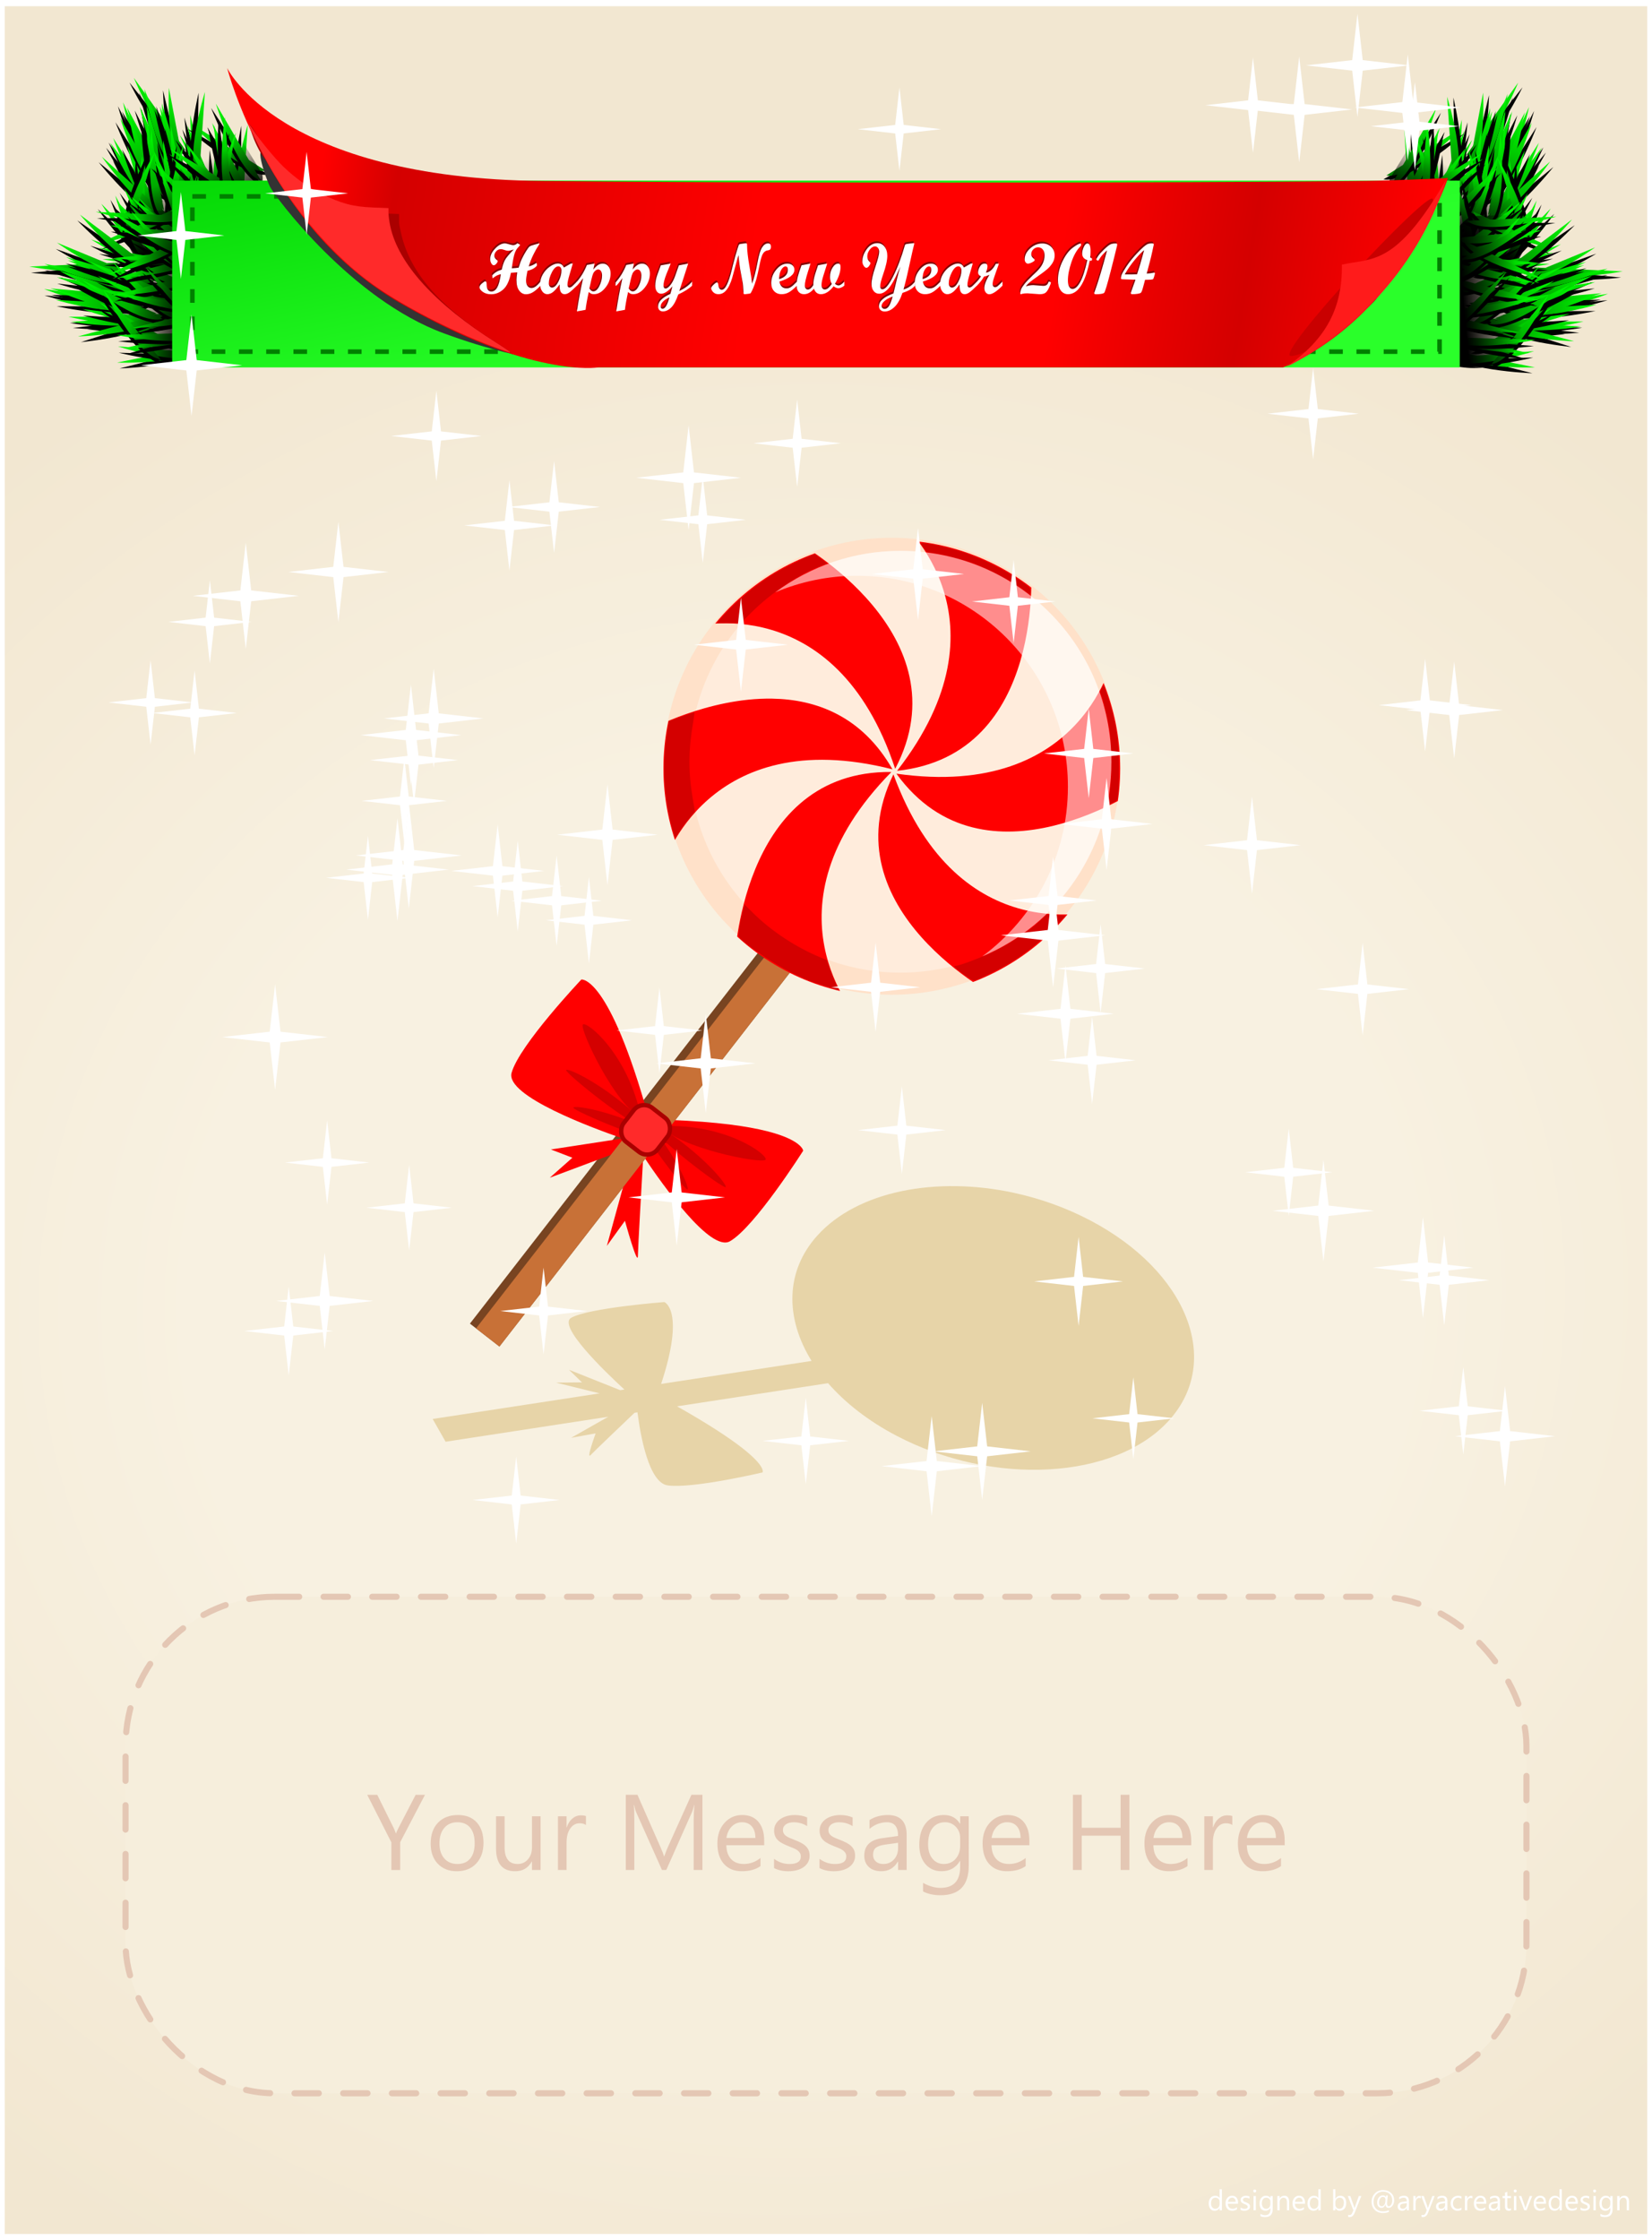 <?xml version="1.0" encoding="UTF-8"?>
<svg version="1.1" viewBox="0 0 380 515" xmlns="http://www.w3.org/2000/svg" xmlns:xlink="http://www.w3.org/1999/xlink">
<defs>
<filter id="e" x="-.052" y="-.157" width="1.104" height="1.315" color-interpolation-filters="sRGB">
<feGaussianBlur stdDeviation="0.391"/>
</filter>
<linearGradient id="d" x1="662.63" x2="679.36" y1="353.24" y2="359.43" gradientTransform="translate(4.925 -5.43)" gradientUnits="userSpaceOnUse">
<stop stop-color="#0f0" offset="0"/>
<stop stop-color="#008000" offset="1"/>
</linearGradient>
<linearGradient id="c" x1="713" x2="701.61" y1="308.33" y2="305.48" gradientTransform="translate(-51.082 7.681)" gradientUnits="userSpaceOnUse">
<stop offset="0"/>
<stop stop-opacity="0" offset="1"/>
</linearGradient>
<linearGradient id="h" x1="314.66" x2="328.3" y1="386.17" y2="451.83" gradientTransform="translate(61.114 245.47)" gradientUnits="userSpaceOnUse">
<stop stop-color="#00d400" offset="0"/>
<stop stop-color="#2aff2a" offset="1"/>
</linearGradient>
<filter id="m" x="-.136" y="-.206" width="1.272" height="1.413" color-interpolation-filters="sRGB">
<feGaussianBlur stdDeviation="3.804"/>
</filter>
<filter id="k" x="-.255" y="-.233" width="1.51" height="1.466" color-interpolation-filters="sRGB">
<feGaussianBlur stdDeviation="3.221"/>
</filter>
<linearGradient id="g" x1="298.21" x2="528.21" y1="655.58" y2="693.08" gradientUnits="userSpaceOnUse">
<stop stop-color="#f00" offset="0"/>
<stop stop-color="#d40000" offset=".069"/>
<stop stop-color="#f00" offset=".4"/>
<stop stop-color="#f00" offset=".673"/>
<stop stop-color="#d40000" offset=".843"/>
<stop stop-color="#f00" offset="1"/>
</linearGradient>
<filter id="n" color-interpolation-filters="sRGB">
<feGaussianBlur stdDeviation="1.124"/>
</filter>
<filter id="l" color-interpolation-filters="sRGB">
<feGaussianBlur stdDeviation="0.674"/>
</filter>
<filter id="j" color-interpolation-filters="sRGB">
<feGaussianBlur stdDeviation="4.312"/>
</filter>
<clipPath id="o">
<path transform="translate(69.462 -2.035)" d="m591.44 386.67a52.528 52.528 0 1 1-105.06 0 52.528 52.528 0 1 1 105.06 0z" fill="#ffecdc"/>
</clipPath>
<filter id="i" color-interpolation-filters="sRGB">
<feGaussianBlur stdDeviation="1.144"/>
</filter>
<radialGradient id="f" cx="331.59" cy="414.28" r="188.9" gradientTransform="matrix(1.505 -.046 .028 1.355 -325.93 291.53)" gradientUnits="userSpaceOnUse">
<stop stop-color="#f8f1e1" offset="0"/>
<stop stop-color="#f8f1e1" offset=".49"/>
<stop stop-color="#f2e7d1" offset="1"/>
</radialGradient>
</defs>
<g transform="translate(0 -537.36)">
<g transform="translate(-.334 -1.403)">
<path d="m1.428 540.19v512.16h377.81v-512.16h-377.81zm279.44 501.88h0.531v4.844h-0.531v-0.531c-0.244 0.423-0.647 0.625-1.156 0.625-0.413 0-0.722-0.143-0.969-0.438s-0.375-0.712-0.375-1.219c0-0.543 0.133-0.954 0.406-1.281 0.274-0.327 0.638-0.5 1.094-0.5 0.451 0 0.795 0.176 1 0.531v-2.031zm22.719 0h0.531v4.844h-0.531v-0.531c-0.244 0.423-0.616 0.625-1.125 0.625-0.413 0-0.753-0.143-1-0.438s-0.375-0.712-0.375-1.219c0-0.543 0.133-0.954 0.406-1.281 0.274-0.327 0.638-0.5 1.094-0.5 0.451 0 0.795 0.176 1 0.531v-2.031zm3.406 0h0.5v2.156h0.031c0.259-0.436 0.627-0.656 1.125-0.656 0.421 0 0.762 0.143 1 0.438 0.238 0.294 0.344 0.694 0.344 1.188 0 0.549-0.108 0.982-0.375 1.312-0.267 0.33-0.661 0.5-1.125 0.5-0.434 0-0.746-0.195-0.969-0.562h-0.031v0.469h-0.5v-4.844zm52.062 0h0.531v4.844h-0.531v-0.531h-0.031c-0.244 0.423-0.616 0.625-1.125 0.625-0.413 0-0.722-0.143-0.969-0.438s-0.375-0.712-0.375-1.219c0-0.543 0.133-0.954 0.406-1.281 0.274-0.327 0.638-0.5 1.094-0.5 0.451 0 0.763 0.176 0.969 0.531h0.031v-2.031zm-70.094 0.062c0.096 0 0.183 0.029 0.25 0.094 0.067 0.065 0.094 0.152 0.094 0.25 0 0.094-0.026 0.152-0.094 0.219-0.067 0.066-0.154 0.125-0.25 0.125-0.094 0-0.184-0.03-0.25-0.094-0.066-0.064-0.094-0.152-0.094-0.25 0-0.098 0.028-0.185 0.094-0.25 0.066-0.065 0.156-0.094 0.25-0.094zm59.906 0c0.096 0 0.183 0.029 0.25 0.094 0.067 0.065 0.094 0.152 0.094 0.25 0 0.094-0.026 0.152-0.094 0.219-0.067 0.066-0.154 0.125-0.25 0.125-0.094 0-0.184-0.03-0.25-0.094-0.066-0.064-0.094-0.152-0.094-0.25 0-0.098 0.028-0.185 0.094-0.25 0.066-0.065 0.156-0.094 0.25-0.094zm18.281 0c0.096 0 0.151 0.029 0.219 0.094 0.067 0.065 0.125 0.152 0.125 0.25 0 0.094-0.058 0.152-0.125 0.219-0.067 0.066-0.123 0.125-0.219 0.125-0.094 0-0.184-0.03-0.25-0.094-0.066-0.064-0.094-0.152-0.094-0.25 0-0.098 0.028-0.185 0.094-0.25 0.066-0.065 0.156-0.094 0.25-0.094zm-48.656 0.125c0.727 0 1.336 0.224 1.812 0.656 0.477 0.432 0.719 0.993 0.719 1.688-1e-5 0.509-0.124 0.924-0.375 1.25-0.251 0.326-0.545 0.5-0.906 0.5-0.468 0-0.717-0.272-0.719-0.781h-0.031c-0.156 0.509-0.449 0.781-0.906 0.781-0.293 0-0.54-0.128-0.719-0.344-0.179-0.216-0.25-0.509-0.25-0.875 0-0.483 0.128-0.868 0.375-1.188 0.247-0.32 0.567-0.469 0.969-0.469 0.154 0 0.285 0.015 0.406 0.094 0.121 0.079 0.185 0.193 0.219 0.312h0.031c4e-3 -0.06 0.014-0.189 0.031-0.375h0.406c-0.101 1.178-0.156 1.791-0.156 1.812 0 0.443 0.121 0.656 0.375 0.656 0.231 0 0.41-0.125 0.562-0.375 0.153-0.25 0.25-0.571 0.25-0.969-1e-5 -0.588-0.19-1.065-0.562-1.438-0.372-0.372-0.904-0.562-1.562-0.562-0.635 0-1.148 0.211-1.562 0.656-0.415 0.445-0.625 1.02-0.625 1.688 0 0.656 0.199 1.159 0.594 1.562 0.394 0.403 0.924 0.625 1.594 0.625 0.528 0 0.97-0.106 1.344-0.281v0.406c-0.37 0.158-0.821 0.25-1.375 0.25-0.778 0-1.399-0.249-1.875-0.719-0.476-0.469-0.719-1.085-0.719-1.844 0-0.783 0.251-1.422 0.75-1.938s1.13-0.781 1.906-0.781zm28.562 0.406v0.969h0.844v0.469h-0.844v1.844c0 0.22 0.05 0.375 0.125 0.469 0.075 0.094 0.202 0.156 0.375 0.156 0.133 0 0.248-0.052 0.344-0.125v0.438c-0.124 0.068-0.297 0.125-0.5 0.125-0.575 0-0.875-0.327-0.875-0.969v-1.938h-0.562v-0.469h0.562v-0.781l0.531-0.188zm-63.312 0.906c0.43 0 0.765 0.128 1 0.406 0.235 0.278 0.375 0.662 0.375 1.156v0.281h-2.344c9e-3 0.366 0.124 0.645 0.312 0.844 0.188 0.199 0.452 0.312 0.781 0.312 0.37 0 0.69-0.131 1-0.375v0.5c-0.289 0.209-0.65 0.312-1.125 0.312-0.464 0-0.829-0.139-1.094-0.438-0.265-0.298-0.406-0.74-0.406-1.281 0-0.511 0.148-0.928 0.438-1.25s0.633-0.469 1.062-0.469zm3.219 0c0.284 0 0.557 0.058 0.781 0.156v0.531c-0.242-0.158-0.529-0.25-0.844-0.25-0.098 0-0.202 0.01-0.281 0.031-0.079 0.023-0.131 0.053-0.188 0.094-0.057 0.041-0.094 0.1-0.125 0.156-0.031 0.057-0.062 0.119-0.062 0.188 0 0.085 0.032 0.161 0.062 0.219 0.031 0.058 0.065 0.111 0.125 0.156 0.06 0.045 0.133 0.089 0.219 0.125 0.086 0.036 0.172 0.051 0.281 0.094 0.145 0.056 0.291 0.129 0.406 0.188 0.115 0.059 0.2 0.114 0.281 0.188 0.081 0.074 0.144 0.154 0.188 0.25 0.044 0.096 0.062 0.211 0.062 0.344 0 0.163-0.022 0.318-0.094 0.438-0.072 0.12-0.162 0.202-0.281 0.281-0.12 0.079-0.25 0.149-0.406 0.188-0.156 0.039-0.329 0.062-0.5 0.062-0.338 0-0.627-0.057-0.875-0.188v-0.562c0.287 0.212 0.593 0.312 0.938 0.312 0.462 0 0.688-0.161 0.688-0.469 0-0.088-0.023-0.158-0.062-0.219s-0.089-0.109-0.156-0.156c-0.067-0.047-0.128-0.088-0.219-0.125-0.091-0.037-0.208-0.084-0.312-0.125-0.145-0.058-0.265-0.129-0.375-0.188-0.11-0.059-0.207-0.114-0.281-0.188-0.074-0.074-0.119-0.156-0.156-0.25-0.037-0.094-0.062-0.218-0.062-0.344 0-0.154 0.023-0.288 0.094-0.406 0.071-0.119 0.164-0.201 0.281-0.281 0.118-0.08 0.256-0.147 0.406-0.188 0.151-0.041 0.308-0.062 0.469-0.062zm4.594 0c0.443 0 0.786 0.176 1 0.531v-0.469h0.531v3.031c0 1.206-0.595 1.812-1.75 1.812-0.406 0-0.759-0.065-1.062-0.219v-0.531c0.37 0.205 0.727 0.312 1.062 0.312 0.808 0 1.219-0.453 1.219-1.312v-0.344c-0.25 0.419-0.654 0.625-1.156 0.625-0.408 0-0.72-0.146-0.969-0.438-0.249-0.292-0.375-0.696-0.375-1.188 0-0.558 0.138-0.983 0.406-1.312s0.628-0.5 1.094-0.5zm4.219 0c0.359 0 0.622 0.112 0.812 0.344 0.19 0.232 0.281 0.562 0.281 1v2h-0.5v-1.844c0-0.697-0.272-1.062-0.781-1.062-0.263 0-0.484 0.115-0.656 0.312s-0.25 0.449-0.25 0.75v1.844h-0.531v-3.281h0.531v0.562c0.248-0.415 0.623-0.625 1.094-0.625zm3.375 0c0.43 0 0.765 0.128 1 0.406 0.235 0.278 0.375 0.662 0.375 1.156v0.281h-2.344c9e-3 0.366 0.124 0.645 0.312 0.844 0.188 0.199 0.452 0.312 0.781 0.312 0.37 0 0.69-0.131 1-0.375v0.5c-0.289 0.209-0.65 0.312-1.125 0.312-0.464 0-0.829-0.139-1.094-0.438-0.265-0.298-0.406-0.74-0.406-1.281 0-0.511 0.148-0.928 0.438-1.25s0.633-0.469 1.062-0.469zm24.125 0c0.772 0 1.156 0.402 1.156 1.219v2.125h-0.5v-0.5h-0.031c-0.229 0.393-0.555 0.594-1 0.594-0.327 0-0.596-0.077-0.781-0.25-0.185-0.173-0.281-0.401-0.281-0.688 0-0.614 0.371-0.993 1.094-1.094l1-0.125c0-0.558-0.236-0.844-0.688-0.844-0.396 0-0.744 0.137-1.062 0.406v-0.531c0.323-0.205 0.673-0.312 1.094-0.312zm8.812 0c0.772 0 1.188 0.402 1.188 1.219v2.125h-0.531v-0.5h-0.031c-0.229 0.393-0.555 0.594-1 0.594-0.327 0-0.596-0.077-0.781-0.25-0.185-0.173-0.281-0.401-0.281-0.688 0-0.614 0.371-0.993 1.094-1.094l1-0.125c0-0.558-0.236-0.844-0.688-0.844-0.396 0-0.744 0.137-1.062 0.406v-0.531c0.323-0.205 0.673-0.312 1.094-0.312zm3.656 0c0.289 0 0.53 0.049 0.75 0.156v0.531c-0.244-0.171-0.503-0.25-0.781-0.25-0.336 0-0.598 0.134-0.812 0.375-0.215 0.24-0.344 0.546-0.344 0.938 0 0.385 0.11 0.684 0.312 0.906 0.202 0.222 0.473 0.344 0.812 0.344 0.287 0 0.56-0.091 0.812-0.281v0.5c-0.252 0.152-0.56 0.219-0.906 0.219-0.468 0-0.837-0.164-1.125-0.469s-0.438-0.702-0.438-1.188c0-0.541 0.159-0.953 0.469-1.281 0.31-0.328 0.733-0.5 1.25-0.5zm5.125 0c0.43 0 0.765 0.128 1 0.406 0.235 0.278 0.344 0.662 0.344 1.156v0.281h-2.312c9e-3 0.366 0.124 0.645 0.312 0.844 0.188 0.199 0.421 0.312 0.75 0.312 0.37 0 0.721-0.131 1.031-0.375v0.5c-0.289 0.209-0.682 0.312-1.156 0.312-0.464 0-0.829-0.139-1.094-0.438-0.265-0.298-0.375-0.74-0.375-1.281 0-0.511 0.148-0.928 0.438-1.25s0.633-0.469 1.062-0.469zm3.344 0c0.772 0 1.156 0.402 1.156 1.219v2.125h-0.531v-0.5c-0.229 0.393-0.587 0.594-1.031 0.594-0.327 0-0.565-0.077-0.75-0.25-0.185-0.173-0.281-0.401-0.281-0.688 0-0.614 0.371-0.993 1.094-1.094l0.969-0.125c0-0.558-0.205-0.844-0.656-0.844-0.396 0-0.775 0.137-1.094 0.406v-0.531c0.323-0.205 0.704-0.312 1.125-0.312zm10.406 0c0.43 0 0.765 0.128 1 0.406 0.235 0.278 0.344 0.662 0.344 1.156v0.281h-2.312c9e-3 0.366 0.124 0.645 0.312 0.844 0.188 0.199 0.421 0.312 0.75 0.312 0.37 0 0.721-0.131 1.031-0.375v0.5c-0.289 0.209-0.682 0.312-1.156 0.312-0.464 0-0.829-0.139-1.094-0.438-0.265-0.298-0.375-0.74-0.375-1.281 0-0.511 0.148-0.928 0.438-1.25s0.633-0.469 1.062-0.469zm7.312 0c0.43 0 0.765 0.128 1 0.406 0.235 0.278 0.344 0.662 0.344 1.156v0.281h-2.312c9e-3 0.366 0.124 0.645 0.312 0.844 0.188 0.199 0.421 0.312 0.75 0.312 0.37 0 0.721-0.131 1.031-0.375v0.5c-0.289 0.209-0.682 0.312-1.156 0.312-0.464 0-0.829-0.139-1.094-0.438-0.265-0.298-0.375-0.74-0.375-1.281 0-0.511 0.148-0.928 0.438-1.25s0.633-0.469 1.062-0.469zm3.219 0c0.284 0 0.525 0.058 0.75 0.156v0.531c-0.242-0.158-0.498-0.25-0.812-0.25-0.098 0-0.202 0.01-0.281 0.031-0.079 0.023-0.131 0.053-0.188 0.094-0.057 0.041-0.125 0.1-0.156 0.156-0.031 0.057-0.031 0.119-0.031 0.188 0 0.085 2.5e-4 0.161 0.031 0.219 0.031 0.058 0.096 0.111 0.156 0.156 0.06 0.045 0.133 0.089 0.219 0.125 0.086 0.036 0.172 0.051 0.281 0.094 0.145 0.056 0.291 0.129 0.406 0.188 0.115 0.059 0.2 0.114 0.281 0.188 0.081 0.074 0.144 0.154 0.188 0.25 0.044 0.096 0.062 0.211 0.062 0.344 0 0.163-0.022 0.318-0.094 0.438-0.072 0.12-0.162 0.202-0.281 0.281-0.12 0.079-0.281 0.149-0.438 0.188-0.156 0.039-0.298 0.062-0.469 0.062-0.338 0-0.627-0.057-0.875-0.188v-0.562c0.287 0.212 0.593 0.312 0.938 0.312 0.462 0 0.688-0.161 0.688-0.469 0-0.088-0.023-0.158-0.062-0.219s-0.089-0.109-0.156-0.156c-0.067-0.047-0.159-0.088-0.25-0.125-0.091-0.037-0.176-0.084-0.281-0.125-0.145-0.058-0.265-0.129-0.375-0.188-0.11-0.059-0.207-0.114-0.281-0.188-0.074-0.074-0.119-0.156-0.156-0.25-0.037-0.094-0.062-0.218-0.062-0.344 0-0.154 0.023-0.288 0.094-0.406 0.071-0.119 0.164-0.201 0.281-0.281 0.118-0.08 0.256-0.147 0.406-0.188 0.151-0.041 0.308-0.062 0.469-0.062zm4.594 0c0.443 0 0.755 0.176 0.969 0.531h0.031v-0.469h0.531v3.031c0 1.206-0.595 1.812-1.75 1.812-0.406 0-0.759-0.065-1.062-0.219v-0.531c0.37 0.205 0.727 0.312 1.062 0.312 0.808 0 1.219-0.453 1.219-1.312v-0.344h-0.031c-0.25 0.419-0.623 0.625-1.125 0.625-0.408 0-0.72-0.146-0.969-0.438-0.249-0.292-0.375-0.696-0.375-1.188 0-0.558 0.138-0.983 0.406-1.312s0.628-0.5 1.094-0.5zm4.219 0c0.359 0 0.622 0.112 0.812 0.344 0.19 0.232 0.281 0.562 0.281 1v2h-0.531v-1.844c0-0.697-0.241-1.062-0.75-1.062-0.263 0-0.484 0.115-0.656 0.312s-0.25 0.449-0.25 0.75v1.844h-0.531v-3.281h0.531v0.562c0.248-0.415 0.623-0.625 1.094-0.625zm-47.125 0.031c0.137 0 0.24 1e-3 0.312 0.031v0.531c-0.092-0.071-0.233-0.094-0.406-0.094-0.225 0-0.412 0.101-0.562 0.312s-0.219 0.509-0.219 0.875v1.656h-0.531v-3.281h0.531v0.688h0.031c0.075-0.231 0.19-0.402 0.344-0.531 0.154-0.129 0.31-0.188 0.5-0.188zm11.844 0c0.137 0 0.271 1e-3 0.344 0.031v0.531c-0.092-0.071-0.233-0.094-0.406-0.094-0.225 0-0.412 0.101-0.562 0.312s-0.219 0.509-0.219 0.875v1.656h-0.531v-3.281h0.531v0.688c0.075-0.231 0.19-0.402 0.344-0.531 0.154-0.129 0.31-0.188 0.5-0.188zm-50 0.031h0.531v3.281h-0.531v-3.281zm21.688 0h0.562l0.906 2.531c0.011 0.032 0.028 0.115 0.062 0.25h0.031c0.011-0.051 0.03-0.139 0.062-0.25l0.906-2.531h0.562l-1.5 3.812c-0.269 0.68-0.669 1.031-1.156 1.031-0.137 0-0.252 0-0.344-0.031v-0.5c0.113 0.039 0.218 0.062 0.312 0.062 0.265 0 0.461-0.152 0.594-0.469l0.281-0.625-1.281-3.281zm16.875 0h0.594l0.875 2.531c0.011 0.032 0.028 0.115 0.062 0.25h0.031c0.011-0.051 0.03-0.139 0.062-0.25l0.938-2.531h0.531l-1.5 3.812c-0.269 0.68-0.669 1.031-1.156 1.031-0.137 0-0.252 0-0.344-0.031v-0.5c0.113 0.039 0.218 0.062 0.312 0.062 0.265 0 0.492-0.152 0.625-0.469l0.25-0.625-1.281-3.281zm21.344 0h0.531v3.281h-0.531v-3.281zm1.125 0h0.562l0.844 2.406c0.062 0.175 0.11 0.307 0.125 0.438 0.021-0.165 0.047-0.305 0.094-0.438l0.875-2.406h0.562l-1.312 3.281h-0.5l-1.25-3.281zm17.156 0h0.531v3.281h-0.531v-3.281zm-48.594 0.219c-0.18 0.047-0.346 0.186-0.469 0.375-0.164 0.252-0.25 0.563-0.25 0.938 0 0.252 0.046 0.448 0.156 0.594 0.11 0.145 0.285 0.219 0.469 0.219 0.265 0 0.47-0.142 0.625-0.406 0.155-0.264 0.219-0.626 0.219-1.062 0-0.458-0.175-0.656-0.562-0.656-0.066 0-0.128-0.016-0.188 0zm-38.344 0.156c-0.321 0-0.566 0.108-0.75 0.344s-0.281 0.585-0.281 1c0 0.379 0.105 0.656 0.281 0.875 0.176 0.219 0.39 0.344 0.688 0.344 0.293 0 0.536-0.101 0.719-0.312 0.183-0.212 0.281-0.49 0.281-0.812v-0.5c0-0.265-0.075-0.472-0.25-0.656-0.175-0.184-0.418-0.281-0.688-0.281zm3.812 0c-0.248 0-0.452 0.104-0.625 0.281-0.173 0.177-0.272 0.401-0.312 0.688h1.75c-2e-3 -0.304-0.074-0.55-0.219-0.719-0.144-0.169-0.337-0.25-0.594-0.25zm7.875 0c-0.325 0-0.566 0.107-0.75 0.344-0.184 0.236-0.281 0.575-0.281 1 0 0.366 0.105 0.656 0.281 0.875 0.176 0.219 0.397 0.344 0.688 0.344 0.295 0 0.534-0.103 0.719-0.312 0.185-0.21 0.281-0.485 0.281-0.812v-0.5c0-0.261-0.074-0.47-0.25-0.656s-0.425-0.281-0.688-0.281zm7.531 0c-0.248 0-0.452 0.104-0.625 0.281-0.173 0.177-0.272 0.401-0.312 0.688h1.75c-2e-3 -0.304-0.074-0.55-0.219-0.719-0.144-0.169-0.337-0.25-0.594-0.25zm3.5 0c-0.321 0-0.566 0.108-0.75 0.344s-0.281 0.585-0.281 1c0 0.379 0.105 0.656 0.281 0.875 0.176 0.219 0.39 0.344 0.688 0.344 0.293 0 0.536-0.101 0.719-0.312 0.183-0.212 0.281-0.49 0.281-0.812v-0.5c0-0.265-0.075-0.472-0.25-0.656-0.175-0.184-0.418-0.281-0.688-0.281zm5.875 0c-0.306 0-0.564 0.1-0.75 0.312-0.186 0.213-0.281 0.492-0.281 0.812v0.469c0 0.272 0.105 0.498 0.281 0.688 0.176 0.189 0.385 0.281 0.656 0.281 0.319 0 0.569-0.131 0.75-0.375 0.181-0.244 0.281-0.566 0.281-1 0-0.366-0.081-0.668-0.25-0.875-0.169-0.207-0.399-0.312-0.688-0.312zm32.344 0c-0.248 0-0.452 0.104-0.625 0.281-0.173 0.177-0.303 0.401-0.344 0.688h1.781c-2e-3 -0.304-0.074-0.55-0.219-0.719-0.144-0.169-0.337-0.25-0.594-0.25zm13.75 0c-0.248 0-0.452 0.104-0.625 0.281-0.173 0.177-0.303 0.401-0.344 0.688h1.781c-2e-3 -0.304-0.074-0.55-0.219-0.719-0.144-0.169-0.337-0.25-0.594-0.25zm3.5 0c-0.321 0-0.566 0.108-0.75 0.344s-0.281 0.585-0.281 1c0 0.379 0.074 0.656 0.25 0.875 0.176 0.219 0.422 0.344 0.719 0.344 0.293 0 0.536-0.101 0.719-0.312 0.183-0.212 0.281-0.49 0.281-0.812v-0.5c0-0.265-0.106-0.472-0.281-0.656s-0.387-0.281-0.656-0.281zm3.812 0c-0.248 0-0.452 0.104-0.625 0.281-0.173 0.177-0.303 0.401-0.344 0.688h1.781c-2e-3 -0.304-0.074-0.55-0.219-0.719-0.144-0.169-0.337-0.25-0.594-0.25zm7.875 0c-0.325 0-0.566 0.107-0.75 0.344-0.184 0.236-0.281 0.575-0.281 1 0 0.366 0.074 0.656 0.25 0.875 0.176 0.219 0.428 0.344 0.719 0.344 0.295 0 0.534-0.103 0.719-0.312 0.185-0.21 0.281-0.485 0.281-0.812v-0.5c0-0.261-0.105-0.47-0.281-0.656s-0.393-0.281-0.656-0.281zm-45.875 1.25-0.812 0.125c-0.244 0.034-0.407 0.101-0.531 0.188-0.124 0.087-0.188 0.217-0.188 0.438 0 0.16 0.042 0.305 0.156 0.406 0.114 0.102 0.278 0.156 0.469 0.156 0.261 0 0.455-0.098 0.625-0.281 0.17-0.183 0.281-0.407 0.281-0.688v-0.344zm8.812 0-0.812 0.125c-0.244 0.034-0.407 0.101-0.531 0.188-0.124 0.087-0.188 0.217-0.188 0.438 0 0.16 0.042 0.305 0.156 0.406 0.114 0.102 0.278 0.156 0.469 0.156 0.261 0 0.486-0.098 0.656-0.281 0.17-0.183 0.25-0.407 0.25-0.688v-0.344zm12.094 0-0.781 0.125c-0.244 0.034-0.438 0.101-0.562 0.188-0.124 0.087-0.188 0.217-0.188 0.438 0 0.16 0.073 0.305 0.188 0.406 0.114 0.102 0.247 0.156 0.438 0.156 0.261 0 0.486-0.098 0.656-0.281 0.17-0.183 0.25-0.407 0.25-0.688v-0.344z" fill="url(#f)"/>
<g transform="matrix(-1.09 0 0 1.09 503.96 -172.27)">
<g transform="matrix(.905 .425 -.425 .905 315.86 14.031)">
<g transform="matrix(.92 .391 -.391 .92 -336.63 137.98)">
<g transform="translate(-36.613 -34.075)">
<use transform="matrix(.882 .472 -.472 .882 264.03 -290.52)" width="744.094" height="1052.362" xlink:href="#a"/>
<path d="m686.46 353.99-18.973-4.821s14.33 7.143 18.973 4.821z" filter="url(#e)"/>
<path d="m685.64 353.36-18.036-5.536s13.393 7.857 18.036 5.536z" fill="url(#d)"/>
<use transform="matrix(.982 -.188 .188 .982 -55.709 126.62)" width="744.094" height="1052.362" xlink:href="#a"/>
<use transform="matrix(.999 .037 -.037 .999 14.435 -29.579)" width="744.094" height="1052.362" xlink:href="#a"/>
<use transform="matrix(.998 -.061 .061 .998 -18.532 41.509)" width="744.094" height="1052.362" xlink:href="#a"/>
<use transform="matrix(.97 .243 -.243 .97 108.73 -161.05)" width="744.094" height="1052.362" xlink:href="#a"/>
<use transform="matrix(.99 .138 -.138 .99 58.718 -91.818)" width="744.094" height="1052.362" xlink:href="#a"/>
<use transform="matrix(.989 .149 -.149 .989 63.043 -98.903)" width="744.094" height="1052.362" xlink:href="#a"/>
<use transform="matrix(.999 .043 -.043 .999 18.317 -27.549)" width="744.094" height="1052.362" xlink:href="#a"/>
<use transform="matrix(1 .004 -.004 1 4.455 -4.71)" width="744.094" height="1052.362" xlink:href="#a"/>
<use transform="matrix(.996 -.092 .092 .996 -27.26 65.457)" width="744.094" height="1052.362" xlink:href="#a"/>
<use transform="matrix(.982 -.191 .191 .982 -47.736 140.91)" width="744.094" height="1052.362" xlink:href="#a"/>
<use transform="matrix(.986 -.168 .168 .986 -41.517 125.45)" width="744.094" height="1052.362" xlink:href="#a"/>
<use transform="matrix(.99 -.141 .141 .99 -38.148 104.18)" width="744.094" height="1052.362" xlink:href="#a"/>
<use transform="matrix(.977 -.213 .213 .977 -54.14 157.91)" width="744.094" height="1052.362" xlink:href="#a"/>
<use transform="matrix(1 -.027 .027 1 -2.036 23.44)" width="744.094" height="1052.362" xlink:href="#a"/>
<use transform="matrix(.971 .24 -.24 .971 109.38 -151.12)" width="744.094" height="1052.362" xlink:href="#a"/>
<use transform="matrix(.981 .194 -.194 .981 91.579 -131.73)" width="744.094" height="1052.362" xlink:href="#a"/>
<use transform="matrix(.996 .086 -.086 .996 38.461 -61.272)" width="744.094" height="1052.362" xlink:href="#a"/>
<use transform="matrix(.991 .135 -.135 .991 58.57 -92.971)" width="744.094" height="1052.362" xlink:href="#a"/>
<use transform="matrix(.978 .208 -.208 .978 98.669 -132.19)" width="744.094" height="1052.362" xlink:href="#a"/>
<use transform="matrix(.999 -.041 .041 .999 -3.146 29.293)" width="744.094" height="1052.362" xlink:href="#a"/>
<use transform="matrix(1 .027 -.027 1 22.164 -24.903)" width="744.094" height="1052.362" xlink:href="#a"/>
<use transform="matrix(.983 -.181 .181 .983 -38.448 122.41)" width="744.094" height="1052.362" xlink:href="#a"/>
<use transform="matrix(.976 .217 -.217 .976 101.93 -140.74)" width="744.094" height="1052.362" xlink:href="#a"/>
<use transform="matrix(.942 -.337 .337 .942 -65.616 262.84)" width="744.094" height="1052.362" xlink:href="#a"/>
<use transform="matrix(.998 -.068 .068 .998 -8.74 60.432)" width="744.094" height="1052.362" xlink:href="#a"/>
<use transform="matrix(.938 .345 -.345 .938 172.52 -204.2)" width="744.094" height="1052.362" xlink:href="#a"/>
<use transform="matrix(.919 -.394 .394 .919 -77.405 302.19)" width="744.094" height="1052.362" xlink:href="#a"/>
<use transform="matrix(.954 .299 -.299 .954 142.95 -184.26)" width="744.094" height="1052.362" xlink:href="#a"/>
<use transform="matrix(.742 .671 -.671 .742 418.03 -356.04)" width="744.094" height="1052.362" xlink:href="#a"/>
<use transform="matrix(.93 -.369 .369 .93 -66.975 285.63)" width="744.094" height="1052.362" xlink:href="#a"/>
<use transform="matrix(.851 .526 -.526 .851 297.65 -302.76)" width="744.094" height="1052.362" xlink:href="#a"/>
<use transform="matrix(.969 .246 -.246 .969 121.76 -158.97)" width="744.094" height="1052.362" xlink:href="#a"/>
<use transform="matrix(.922 -.388 .388 .922 -68.993 289.72)" width="744.094" height="1052.362" xlink:href="#a"/>
<use transform="matrix(.921 -.389 .389 .921 -67.933 287.1)" width="744.094" height="1052.362" xlink:href="#a"/>
<use transform="matrix(.839 -.545 .545 .839 -69.418 412.2)" width="744.094" height="1052.362" xlink:href="#a"/>
<use transform="matrix(.995 -.099 .099 .995 -17.833 53.41)" width="744.094" height="1052.362" xlink:href="#a"/>
<use transform="matrix(.877 .48 -.48 .877 258.96 -292.02)" width="744.094" height="1052.362" xlink:href="#a"/>
<use transform="matrix(1 .005 -.005 1 16.724 -.198)" width="744.094" height="1052.362" xlink:href="#a"/>
<use transform="matrix(.971 -.238 .238 .971 -47.965 164.75)" width="744.094" height="1052.362" xlink:href="#a"/>
<use transform="matrix(.998 -.056 .056 .998 -2.357 26.953)" width="744.094" height="1052.362" xlink:href="#a"/>
<use transform="matrix(.943 .332 -.332 .943 173.79 -209.98)" width="744.094" height="1052.362" xlink:href="#a"/>
<use transform="matrix(.926 -.376 .376 .926 -64.113 287.72)" width="744.094" height="1052.362" xlink:href="#a"/>
<use transform="matrix(.824 .567 -.567 .824 336.61 -318.61)" width="744.094" height="1052.362" xlink:href="#a"/>
<use transform="matrix(.985 -.174 .174 .985 -36.837 133.31)" width="744.094" height="1052.362" xlink:href="#a"/>
<use transform="matrix(.993 .119 -.119 .993 62.368 -88.126)" width="744.094" height="1052.362" xlink:href="#a"/>
<use transform="matrix(.813 .582 -.582 .813 347.93 -336.97)" width="744.094" height="1052.362" xlink:href="#a"/>
<use transform="matrix(.827 -.562 .562 .827 -66.137 434.43)" width="744.094" height="1052.362" xlink:href="#a"/>
<use transform="matrix(.94 .341 -.341 .94 175.35 -220.69)" width="744.094" height="1052.362" xlink:href="#a"/>
</g>
<path d="m661.83 301.92-10.859-2.02 2.02 1.515c-7.485 18.267-9.781 33.039 8.081 32.325l7.324-8.586s-0.758-19.951-6.566-23.234z" fill="url(#c)"/>
</g>
<g transform="matrix(.83 -.558 .558 .83 -575.95 807.76)">
<g transform="translate(-36.613 -34.075)">
<use transform="matrix(.882 .472 -.472 .882 264.03 -290.52)" width="744.094" height="1052.362" xlink:href="#a"/>
<path d="m686.46 353.99-18.973-4.821s14.33 7.143 18.973 4.821z" filter="url(#e)"/>
<path d="m685.64 353.36-18.036-5.536s13.393 7.857 18.036 5.536z" fill="url(#d)"/>
<use transform="matrix(.982 -.188 .188 .982 -55.709 126.62)" width="744.094" height="1052.362" xlink:href="#a"/>
<use transform="matrix(.999 .037 -.037 .999 14.435 -29.579)" width="744.094" height="1052.362" xlink:href="#a"/>
<use transform="matrix(.998 -.061 .061 .998 -18.532 41.509)" width="744.094" height="1052.362" xlink:href="#a"/>
<use transform="matrix(.97 .243 -.243 .97 108.73 -161.05)" width="744.094" height="1052.362" xlink:href="#a"/>
<use transform="matrix(.99 .138 -.138 .99 58.718 -91.818)" width="744.094" height="1052.362" xlink:href="#a"/>
<use transform="matrix(.989 .149 -.149 .989 63.043 -98.903)" width="744.094" height="1052.362" xlink:href="#a"/>
<use transform="matrix(.999 .043 -.043 .999 18.317 -27.549)" width="744.094" height="1052.362" xlink:href="#a"/>
<use transform="matrix(1 .004 -.004 1 4.455 -4.71)" width="744.094" height="1052.362" xlink:href="#a"/>
<use transform="matrix(.996 -.092 .092 .996 -27.26 65.457)" width="744.094" height="1052.362" xlink:href="#a"/>
<use transform="matrix(.982 -.191 .191 .982 -47.736 140.91)" width="744.094" height="1052.362" xlink:href="#a"/>
<use transform="matrix(.986 -.168 .168 .986 -41.517 125.45)" width="744.094" height="1052.362" xlink:href="#a"/>
<use transform="matrix(.99 -.141 .141 .99 -38.148 104.18)" width="744.094" height="1052.362" xlink:href="#a"/>
<use transform="matrix(.977 -.213 .213 .977 -54.14 157.91)" width="744.094" height="1052.362" xlink:href="#a"/>
<use transform="matrix(1 -.027 .027 1 -2.036 23.44)" width="744.094" height="1052.362" xlink:href="#a"/>
<use transform="matrix(.971 .24 -.24 .971 109.38 -151.12)" width="744.094" height="1052.362" xlink:href="#a"/>
<use transform="matrix(.981 .194 -.194 .981 91.579 -131.73)" width="744.094" height="1052.362" xlink:href="#a"/>
<use transform="matrix(.996 .086 -.086 .996 38.461 -61.272)" width="744.094" height="1052.362" xlink:href="#a"/>
<use transform="matrix(.991 .135 -.135 .991 58.57 -92.971)" width="744.094" height="1052.362" xlink:href="#a"/>
<use transform="matrix(.978 .208 -.208 .978 98.669 -132.19)" width="744.094" height="1052.362" xlink:href="#a"/>
<use transform="matrix(.999 -.041 .041 .999 -3.146 29.293)" width="744.094" height="1052.362" xlink:href="#a"/>
<use transform="matrix(1 .027 -.027 1 22.164 -24.903)" width="744.094" height="1052.362" xlink:href="#a"/>
<use transform="matrix(.983 -.181 .181 .983 -38.448 122.41)" width="744.094" height="1052.362" xlink:href="#a"/>
<use transform="matrix(.976 .217 -.217 .976 101.93 -140.74)" width="744.094" height="1052.362" xlink:href="#a"/>
<use transform="matrix(.942 -.337 .337 .942 -65.616 262.84)" width="744.094" height="1052.362" xlink:href="#a"/>
<use transform="matrix(.998 -.068 .068 .998 -8.74 60.432)" width="744.094" height="1052.362" xlink:href="#a"/>
<use transform="matrix(.938 .345 -.345 .938 172.52 -204.2)" width="744.094" height="1052.362" xlink:href="#a"/>
<use transform="matrix(.919 -.394 .394 .919 -77.405 302.19)" width="744.094" height="1052.362" xlink:href="#a"/>
<use transform="matrix(.954 .299 -.299 .954 142.95 -184.26)" width="744.094" height="1052.362" xlink:href="#a"/>
<use transform="matrix(.742 .671 -.671 .742 418.03 -356.04)" width="744.094" height="1052.362" xlink:href="#a"/>
<use transform="matrix(.93 -.369 .369 .93 -66.975 285.63)" width="744.094" height="1052.362" xlink:href="#a"/>
<use transform="matrix(.851 .526 -.526 .851 297.65 -302.76)" width="744.094" height="1052.362" xlink:href="#a"/>
<use transform="matrix(.969 .246 -.246 .969 121.76 -158.97)" width="744.094" height="1052.362" xlink:href="#a"/>
<use transform="matrix(.922 -.388 .388 .922 -68.993 289.72)" width="744.094" height="1052.362" xlink:href="#a"/>
<use transform="matrix(.921 -.389 .389 .921 -67.933 287.1)" width="744.094" height="1052.362" xlink:href="#a"/>
<use transform="matrix(.839 -.545 .545 .839 -69.418 412.2)" width="744.094" height="1052.362" xlink:href="#a"/>
<use transform="matrix(.995 -.099 .099 .995 -17.833 53.41)" width="744.094" height="1052.362" xlink:href="#a"/>
<use transform="matrix(.877 .48 -.48 .877 258.96 -292.02)" width="744.094" height="1052.362" xlink:href="#a"/>
<use transform="matrix(1 .005 -.005 1 16.724 -.198)" width="744.094" height="1052.362" xlink:href="#a"/>
<use transform="matrix(.971 -.238 .238 .971 -47.965 164.75)" width="744.094" height="1052.362" xlink:href="#a"/>
<use transform="matrix(.998 -.056 .056 .998 -2.357 26.953)" width="744.094" height="1052.362" xlink:href="#a"/>
<use transform="matrix(.943 .332 -.332 .943 173.79 -209.98)" width="744.094" height="1052.362" xlink:href="#a"/>
<use transform="matrix(.926 -.376 .376 .926 -64.113 287.72)" width="744.094" height="1052.362" xlink:href="#a"/>
<use transform="matrix(.824 .567 -.567 .824 336.61 -318.61)" width="744.094" height="1052.362" xlink:href="#a"/>
<use transform="matrix(.985 -.174 .174 .985 -36.837 133.31)" width="744.094" height="1052.362" xlink:href="#a"/>
<use transform="matrix(.993 .119 -.119 .993 62.368 -88.126)" width="744.094" height="1052.362" xlink:href="#a"/>
<use transform="matrix(.813 .582 -.582 .813 347.93 -336.97)" width="744.094" height="1052.362" xlink:href="#a"/>
<use transform="matrix(.827 -.562 .562 .827 -66.137 434.43)" width="744.094" height="1052.362" xlink:href="#a"/>
<use transform="matrix(.94 .341 -.341 .94 175.35 -220.69)" width="744.094" height="1052.362" xlink:href="#a"/>
</g>
<path d="m661.83 301.92-10.859-2.02 2.02 1.515c-7.485 18.267-9.781 33.039 8.081 32.325l7.324-8.586s-0.758-19.951-6.566-23.234z" fill="url(#c)"/>
</g>
</g>
</g>
<g transform="matrix(1.09 0 0 1.09 -123.29 -173.37)">
<g transform="matrix(.905 .425 -.425 .905 315.86 14.031)">
<g transform="matrix(.92 .391 -.391 .92 -336.63 137.98)">
<g transform="translate(-36.613 -34.075)">
<use transform="matrix(.882 .472 -.472 .882 264.03 -290.52)" width="744.094" height="1052.362" xlink:href="#a"/>
<path d="m686.46 353.99-18.973-4.821s14.33 7.143 18.973 4.821z" filter="url(#e)"/>
<path d="m685.64 353.36-18.036-5.536s13.393 7.857 18.036 5.536z" fill="url(#d)"/>
<use transform="matrix(.982 -.188 .188 .982 -55.709 126.62)" width="744.094" height="1052.362" xlink:href="#a"/>
<use transform="matrix(.999 .037 -.037 .999 14.435 -29.579)" width="744.094" height="1052.362" xlink:href="#a"/>
<use transform="matrix(.998 -.061 .061 .998 -18.532 41.509)" width="744.094" height="1052.362" xlink:href="#a"/>
<use transform="matrix(.97 .243 -.243 .97 108.73 -161.05)" width="744.094" height="1052.362" xlink:href="#a"/>
<use transform="matrix(.99 .138 -.138 .99 58.718 -91.818)" width="744.094" height="1052.362" xlink:href="#a"/>
<use transform="matrix(.989 .149 -.149 .989 63.043 -98.903)" width="744.094" height="1052.362" xlink:href="#a"/>
<use transform="matrix(.999 .043 -.043 .999 18.317 -27.549)" width="744.094" height="1052.362" xlink:href="#a"/>
<use transform="matrix(1 .004 -.004 1 4.455 -4.71)" width="744.094" height="1052.362" xlink:href="#a"/>
<use transform="matrix(.996 -.092 .092 .996 -27.26 65.457)" width="744.094" height="1052.362" xlink:href="#a"/>
<use transform="matrix(.982 -.191 .191 .982 -47.736 140.91)" width="744.094" height="1052.362" xlink:href="#a"/>
<use transform="matrix(.986 -.168 .168 .986 -41.517 125.45)" width="744.094" height="1052.362" xlink:href="#a"/>
<use transform="matrix(.99 -.141 .141 .99 -38.148 104.18)" width="744.094" height="1052.362" xlink:href="#a"/>
<use transform="matrix(.977 -.213 .213 .977 -54.14 157.91)" width="744.094" height="1052.362" xlink:href="#a"/>
<use transform="matrix(1 -.027 .027 1 -2.036 23.44)" width="744.094" height="1052.362" xlink:href="#a"/>
<use transform="matrix(.971 .24 -.24 .971 109.38 -151.12)" width="744.094" height="1052.362" xlink:href="#a"/>
<use transform="matrix(.981 .194 -.194 .981 91.579 -131.73)" width="744.094" height="1052.362" xlink:href="#a"/>
<use transform="matrix(.996 .086 -.086 .996 38.461 -61.272)" width="744.094" height="1052.362" xlink:href="#a"/>
<use transform="matrix(.991 .135 -.135 .991 58.57 -92.971)" width="744.094" height="1052.362" xlink:href="#a"/>
<use transform="matrix(.978 .208 -.208 .978 98.669 -132.19)" width="744.094" height="1052.362" xlink:href="#a"/>
<use transform="matrix(.999 -.041 .041 .999 -3.146 29.293)" width="744.094" height="1052.362" xlink:href="#a"/>
<use transform="matrix(1 .027 -.027 1 22.164 -24.903)" width="744.094" height="1052.362" xlink:href="#a"/>
<use transform="matrix(.983 -.181 .181 .983 -38.448 122.41)" width="744.094" height="1052.362" xlink:href="#a"/>
<use transform="matrix(.976 .217 -.217 .976 101.93 -140.74)" width="744.094" height="1052.362" xlink:href="#a"/>
<use transform="matrix(.942 -.337 .337 .942 -65.616 262.84)" width="744.094" height="1052.362" xlink:href="#a"/>
<use transform="matrix(.998 -.068 .068 .998 -8.74 60.432)" width="744.094" height="1052.362" xlink:href="#a"/>
<use transform="matrix(.938 .345 -.345 .938 172.52 -204.2)" width="744.094" height="1052.362" xlink:href="#a"/>
<use transform="matrix(.919 -.394 .394 .919 -77.405 302.19)" width="744.094" height="1052.362" xlink:href="#a"/>
<use transform="matrix(.954 .299 -.299 .954 142.95 -184.26)" width="744.094" height="1052.362" xlink:href="#a"/>
<use transform="matrix(.742 .671 -.671 .742 418.03 -356.04)" width="744.094" height="1052.362" xlink:href="#a"/>
<use transform="matrix(.93 -.369 .369 .93 -66.975 285.63)" width="744.094" height="1052.362" xlink:href="#a"/>
<use transform="matrix(.851 .526 -.526 .851 297.65 -302.76)" width="744.094" height="1052.362" xlink:href="#a"/>
<use transform="matrix(.969 .246 -.246 .969 121.76 -158.97)" width="744.094" height="1052.362" xlink:href="#a"/>
<use transform="matrix(.922 -.388 .388 .922 -68.993 289.72)" width="744.094" height="1052.362" xlink:href="#a"/>
<use transform="matrix(.921 -.389 .389 .921 -67.933 287.1)" width="744.094" height="1052.362" xlink:href="#a"/>
<use transform="matrix(.839 -.545 .545 .839 -69.418 412.2)" width="744.094" height="1052.362" xlink:href="#a"/>
<use transform="matrix(.995 -.099 .099 .995 -17.833 53.41)" width="744.094" height="1052.362" xlink:href="#a"/>
<use transform="matrix(.877 .48 -.48 .877 258.96 -292.02)" width="744.094" height="1052.362" xlink:href="#a"/>
<use transform="matrix(1 .005 -.005 1 16.724 -.198)" width="744.094" height="1052.362" xlink:href="#a"/>
<use transform="matrix(.971 -.238 .238 .971 -47.965 164.75)" width="744.094" height="1052.362" xlink:href="#a"/>
<use transform="matrix(.998 -.056 .056 .998 -2.357 26.953)" width="744.094" height="1052.362" xlink:href="#a"/>
<use transform="matrix(.943 .332 -.332 .943 173.79 -209.98)" width="744.094" height="1052.362" xlink:href="#a"/>
<use transform="matrix(.926 -.376 .376 .926 -64.113 287.72)" width="744.094" height="1052.362" xlink:href="#a"/>
<use transform="matrix(.824 .567 -.567 .824 336.61 -318.61)" width="744.094" height="1052.362" xlink:href="#a"/>
<use transform="matrix(.985 -.174 .174 .985 -36.837 133.31)" width="744.094" height="1052.362" xlink:href="#a"/>
<use transform="matrix(.993 .119 -.119 .993 62.368 -88.126)" width="744.094" height="1052.362" xlink:href="#a"/>
<use transform="matrix(.813 .582 -.582 .813 347.93 -336.97)" width="744.094" height="1052.362" xlink:href="#a"/>
<use transform="matrix(.827 -.562 .562 .827 -66.137 434.43)" width="744.094" height="1052.362" xlink:href="#a"/>
<use transform="matrix(.94 .341 -.341 .94 175.35 -220.69)" width="744.094" height="1052.362" xlink:href="#a"/>
</g>
<path d="m661.83 301.92-10.859-2.02 2.02 1.515c-7.485 18.267-9.781 33.039 8.081 32.325l7.324-8.586s-0.758-19.951-6.566-23.234z" fill="url(#c)"/>
</g>
<g transform="matrix(.83 -.558 .558 .83 -575.95 807.76)">
<g transform="translate(-36.613 -34.075)">
<use transform="matrix(.882 .472 -.472 .882 264.03 -290.52)" width="744.094" height="1052.362" xlink:href="#a"/>
<g id="a">
<path d="m686.46 353.99-18.973-4.821s14.33 7.143 18.973 4.821z" filter="url(#e)"/>
<path d="m685.64 353.36-18.036-5.536s13.393 7.857 18.036 5.536z" fill="url(#d)"/>
</g>
<use transform="matrix(.982 -.188 .188 .982 -55.709 126.62)" width="744.094" height="1052.362" xlink:href="#a"/>
<use transform="matrix(.999 .037 -.037 .999 14.435 -29.579)" width="744.094" height="1052.362" xlink:href="#a"/>
<use transform="matrix(.998 -.061 .061 .998 -18.532 41.509)" width="744.094" height="1052.362" xlink:href="#a"/>
<use transform="matrix(.97 .243 -.243 .97 108.73 -161.05)" width="744.094" height="1052.362" xlink:href="#a"/>
<use transform="matrix(.99 .138 -.138 .99 58.718 -91.818)" width="744.094" height="1052.362" xlink:href="#a"/>
<use transform="matrix(.989 .149 -.149 .989 63.043 -98.903)" width="744.094" height="1052.362" xlink:href="#a"/>
<use transform="matrix(.999 .043 -.043 .999 18.317 -27.549)" width="744.094" height="1052.362" xlink:href="#a"/>
<use transform="matrix(1 .004 -.004 1 4.455 -4.71)" width="744.094" height="1052.362" xlink:href="#a"/>
<use transform="matrix(.996 -.092 .092 .996 -27.26 65.457)" width="744.094" height="1052.362" xlink:href="#a"/>
<use transform="matrix(.982 -.191 .191 .982 -47.736 140.91)" width="744.094" height="1052.362" xlink:href="#a"/>
<use transform="matrix(.986 -.168 .168 .986 -41.517 125.45)" width="744.094" height="1052.362" xlink:href="#a"/>
<use transform="matrix(.99 -.141 .141 .99 -38.148 104.18)" width="744.094" height="1052.362" xlink:href="#a"/>
<use transform="matrix(.977 -.213 .213 .977 -54.14 157.91)" width="744.094" height="1052.362" xlink:href="#a"/>
<use transform="matrix(1 -.027 .027 1 -2.036 23.44)" width="744.094" height="1052.362" xlink:href="#a"/>
<use transform="matrix(.971 .24 -.24 .971 109.38 -151.12)" width="744.094" height="1052.362" xlink:href="#a"/>
<use transform="matrix(.981 .194 -.194 .981 91.579 -131.73)" width="744.094" height="1052.362" xlink:href="#a"/>
<use transform="matrix(.996 .086 -.086 .996 38.461 -61.272)" width="744.094" height="1052.362" xlink:href="#a"/>
<use transform="matrix(.991 .135 -.135 .991 58.57 -92.971)" width="744.094" height="1052.362" xlink:href="#a"/>
<use transform="matrix(.978 .208 -.208 .978 98.669 -132.19)" width="744.094" height="1052.362" xlink:href="#a"/>
<use transform="matrix(.999 -.041 .041 .999 -3.146 29.293)" width="744.094" height="1052.362" xlink:href="#a"/>
<use transform="matrix(1 .027 -.027 1 22.164 -24.903)" width="744.094" height="1052.362" xlink:href="#a"/>
<use transform="matrix(.983 -.181 .181 .983 -38.448 122.41)" width="744.094" height="1052.362" xlink:href="#a"/>
<use transform="matrix(.976 .217 -.217 .976 101.93 -140.74)" width="744.094" height="1052.362" xlink:href="#a"/>
<use transform="matrix(.942 -.337 .337 .942 -65.616 262.84)" width="744.094" height="1052.362" xlink:href="#a"/>
<use transform="matrix(.998 -.068 .068 .998 -8.74 60.432)" width="744.094" height="1052.362" xlink:href="#a"/>
<use transform="matrix(.938 .345 -.345 .938 172.52 -204.2)" width="744.094" height="1052.362" xlink:href="#a"/>
<use transform="matrix(.919 -.394 .394 .919 -77.405 302.19)" width="744.094" height="1052.362" xlink:href="#a"/>
<use transform="matrix(.954 .299 -.299 .954 142.95 -184.26)" width="744.094" height="1052.362" xlink:href="#a"/>
<use transform="matrix(.742 .671 -.671 .742 418.03 -356.04)" width="744.094" height="1052.362" xlink:href="#a"/>
<use transform="matrix(.93 -.369 .369 .93 -66.975 285.63)" width="744.094" height="1052.362" xlink:href="#a"/>
<use transform="matrix(.851 .526 -.526 .851 297.65 -302.76)" width="744.094" height="1052.362" xlink:href="#a"/>
<use transform="matrix(.969 .246 -.246 .969 121.76 -158.97)" width="744.094" height="1052.362" xlink:href="#a"/>
<use transform="matrix(.922 -.388 .388 .922 -68.993 289.72)" width="744.094" height="1052.362" xlink:href="#a"/>
<use transform="matrix(.921 -.389 .389 .921 -67.933 287.1)" width="744.094" height="1052.362" xlink:href="#a"/>
<use transform="matrix(.839 -.545 .545 .839 -69.418 412.2)" width="744.094" height="1052.362" xlink:href="#a"/>
<use transform="matrix(.995 -.099 .099 .995 -17.833 53.41)" width="744.094" height="1052.362" xlink:href="#a"/>
<use transform="matrix(.877 .48 -.48 .877 258.96 -292.02)" width="744.094" height="1052.362" xlink:href="#a"/>
<use transform="matrix(1 .005 -.005 1 16.724 -.198)" width="744.094" height="1052.362" xlink:href="#a"/>
<use transform="matrix(.971 -.238 .238 .971 -47.965 164.75)" width="744.094" height="1052.362" xlink:href="#a"/>
<use transform="matrix(.998 -.056 .056 .998 -2.357 26.953)" width="744.094" height="1052.362" xlink:href="#a"/>
<use transform="matrix(.943 .332 -.332 .943 173.79 -209.98)" width="744.094" height="1052.362" xlink:href="#a"/>
<use transform="matrix(.926 -.376 .376 .926 -64.113 287.72)" width="744.094" height="1052.362" xlink:href="#a"/>
<use transform="matrix(.824 .567 -.567 .824 336.61 -318.61)" width="744.094" height="1052.362" xlink:href="#a"/>
<use transform="matrix(.985 -.174 .174 .985 -36.837 133.31)" width="744.094" height="1052.362" xlink:href="#a"/>
<use transform="matrix(.993 .119 -.119 .993 62.368 -88.126)" width="744.094" height="1052.362" xlink:href="#a"/>
<use transform="matrix(.813 .582 -.582 .813 347.93 -336.97)" width="744.094" height="1052.362" xlink:href="#a"/>
<use transform="matrix(.827 -.562 .562 .827 -66.137 434.43)" width="744.094" height="1052.362" xlink:href="#a"/>
<use transform="matrix(.94 .341 -.341 .94 175.35 -220.69)" width="744.094" height="1052.362" xlink:href="#a"/>
</g>
<path d="m661.83 301.92-10.859-2.02 2.02 1.515c-7.485 18.267-9.781 33.039 8.081 32.325l7.324-8.586s-0.758-19.951-6.566-23.234z" fill="url(#c)"/>
</g>
</g>
</g>
<g transform="matrix(1.09 0 0 1.09 -250.2 -140.67)">
<rect x="266.18" y="661.43" width="271.73" height="39.396" ry="0" fill="url(#h)"/>
<rect x="270.44" y="664.76" width="263.2" height="32.745" ry="0" fill="none" stroke="#008000" stroke-dasharray="2.876, 2.876" stroke-width=".959"/>
<path d="m323.13 662.39s-33.471-1.589-36.754-5.882-0.631 4.167 0.505 6.313c1.136 2.147 17.046 23.612 36.618 30.81 19.572 7.197 28.284 5.808 28.284 5.808s-30.286-33.44-28.654-37.049z" fill="#333" filter="url(#m)"/>
<path d="m520.23 686.43c6.945-9.218 12.627-18.562 11.996-21.087-0.631-2.525-33.966 33.209-29.926 33.082 4.041-0.126 15.152-8.713 17.93-11.996z" filter="url(#k)"/>
<path d="m277.79 637.69s11.03 23.281 66.58 23.817c72.976 0.704 169.12 0.163 176.93-0.079 7.81-0.242 14.106-0.536 14.106-0.536s-3.341 10.543-12.922 22.767c-10.044 12.815-21.899 17.165-21.899 17.165h-144.51s-14.174 2.383-41.921-13.637-36.366-49.497-36.366-49.497z" fill="url(#g)"/>
<path d="m333.74 696.41c-8.569-3.234-21.502-15.373-24.914-26.53-9.444-2.788-13.903-3.594-22.339-12.146-2.606-2.642-4.103-7.915-3.948-8.07 0.06-0.06 0.493 0.491 0.962 1.226 1.275 1.997 3.264 6.108 5.075 7.858 2.468 2.385 5.658 3.997 8.701 5.514 4.005 1.997 9.323 3.924 13.438 4.085l3.346 0.131 4e-3 1.672c3e-3 0.572 0.164 1.163 0.36 2.085 1.688 7.963 7.386 15.335 20.322 23.471 1.839 1.156 3.185 2.098 2.992 2.092-0.193-6e-3 -1.993-0.63-3.999-1.387h-1e-5z" fill="#a00" filter="url(#n)" stroke-width="0"/>
<path d="m333.56 696.32c-8.569-3.234-18.851-8.554-24.914-12.893-8.307-5.944-16.554-15.463-22.339-25.783-1.815-3.237-4.103-7.915-3.948-8.07 0.06-0.06 0.493 0.491 0.962 1.226 1.275 1.997 4.514 5.929 6.325 7.68 2.468 2.385 5.123 4.265 8.166 5.782 4.005 1.997 6.555 2.674 10.67 2.835l3.346 0.131 4e-3 1.04c3e-3 0.572 0.164 1.795 0.36 2.717 1.688 7.963 9.439 16.496 22.375 24.632 1.839 1.156 3.185 2.098 2.992 2.092-0.193-6e-3 -1.993-0.63-3.999-1.387h-1e-5z" fill="#ff2a2a" stroke-width="0"/>
<path d="m519.34 686.88c6.945-9.218 13.52-19.008 12.888-21.533-0.631-2.525-33.966 33.209-29.926 33.082 4.041-0.126 14.259-8.266 17.037-11.549z" fill="#c90000" filter="url(#l)"/>
<path d="m501.25 700.76c8.661-5.982 11.88-12.648 11.786-21.607 6.335-1.459 11.339 0.536 22.054-18.036-6.429 20.536-22.054 33.839-33.839 39.643z" fill="#ff1b1b"/>
<g transform="scale(.987 1.014)" fill="#800000">
<path d="m348.33 673.77c-0.594 0.618-1.133 1.072-1.617 1.361-0.484 0.29-0.982 0.434-1.493 0.434-0.574 0-1.057-0.253-1.449-0.759-0.392-0.506-0.588-1.246-0.588-2.219-1e-5 -0.404 0.051-0.932 0.153-1.584-0.73 0.058-1.178 0.092-1.343 0.102-0.307 1.606-0.845 2.751-1.617 3.434-0.771 0.684-1.643 1.026-2.617 1.026-0.72 0-1.314-0.167-1.781-0.5-0.467-0.333-0.701-0.656-0.701-0.967 0-0.229 0.174-0.49 0.522-0.785 0.348-0.294 0.588-0.442 0.719-0.442 0.19 0 0.285 0.204 0.285 0.613-1e-5 1.007 0.338 1.511 1.015 1.511 0.496 0 0.909-0.277 1.237-0.832 0.328-0.555 0.59-1.474 0.785-2.759-0.584 0.083-1.163 0.367-1.737 0.854-0.039-0.053-0.073-0.263-0.102-0.628 0.511-0.564 1.187-0.959 2.029-1.182 0.17-0.788 0.384-1.431 0.642-1.927 0.258-0.496 0.912-1.263 1.963-2.299-0.506 0.2-0.92 0.299-1.241 0.299-0.209 1e-5 -0.471-0.056-0.785-0.168-0.314-0.112-0.566-0.168-0.755-0.168-0.414 1e-5 -0.752 0.15-1.015 0.449-0.263 0.299-0.394 0.605-0.394 0.916-1e-5 0.311 0.165 0.596 0.496 0.854 0.151 0.092 0.226 0.18 0.226 0.263-1e-5 0.146-0.097 0.327-0.292 0.544-0.195 0.217-0.377 0.325-0.547 0.325-0.19 0-0.365-0.135-0.526-0.405-0.161-0.27-0.241-0.568-0.241-0.894 0-0.72 0.353-1.443 1.058-2.168 0.706-0.725 1.406-1.087 2.102-1.088 0.151 1e-5 0.443 0.062 0.876 0.186 0.433 0.124 0.727 0.186 0.883 0.186 0.311 1e-5 0.616-0.136 0.912-0.409 0.37 0.195 0.555 0.316 0.555 0.365-1e-5 0.068-0.147 0.249-0.442 0.544-0.294 0.294-0.536 0.714-0.726 1.259-0.19 0.545-0.389 1.562-0.599 3.051 0.56-0.024 1.049-0.068 1.467-0.131 0.224-0.754 0.465-1.389 0.723-1.905 0.258-0.516 0.553-1.035 0.887-1.558 0.333-0.523 0.589-0.843 0.766-0.96 0.178-0.117 0.555-0.251 1.131-0.401 0.577-0.151 0.867-0.226 0.872-0.226 0.058 1e-5 0.088 0.015 0.088 0.044-1e-5 0.073-0.11 0.262-0.328 0.566-0.219 0.304-0.534 0.852-0.945 1.642-0.411 0.791-0.758 1.634-1.04 2.529 0.526-0.088 1.063-0.321 1.613-0.701 0.063 0.029 0.102 0.072 0.117 0.128 0.015 0.056 0.022 0.196 0.022 0.42-0.418 0.506-1.092 0.866-2.022 1.08-0.2 0.949-0.299 1.62-0.299 2.014-1e-5 0.477 0.105 0.855 0.314 1.135 0.209 0.28 0.489 0.42 0.839 0.42 0.282 1e-5 0.566-0.091 0.85-0.274 0.285-0.182 0.648-0.534 1.091-1.055z"/>
<path d="m356.11 673.77c-0.779 0.74-1.336 1.221-1.671 1.445-0.336 0.224-0.657 0.336-0.963 0.336-0.769 0-1.131-0.679-1.088-2.036-0.487 0.696-0.935 1.209-1.347 1.54-0.411 0.331-0.836 0.496-1.274 0.496-0.428 0-0.792-0.201-1.091-0.602-0.299-0.401-0.449-0.894-0.449-1.478 0-0.73 0.201-1.426 0.602-2.087 0.401-0.662 0.916-1.197 1.544-1.606 0.628-0.409 1.182-0.613 1.664-0.613 0.608 0 1.034 0.28 1.277 0.839l1.489-0.825h0.409l-0.642 2.139c-0.331 1.075-0.496 1.813-0.496 2.212-1e-5 0.418 0.148 0.628 0.445 0.628 0.19 0 0.399-0.101 0.628-0.303 0.229-0.202 0.55-0.51 0.963-0.923zm-5.343 0.401c0.487 0 0.945-0.415 1.376-1.244 0.431-0.83 0.646-1.595 0.646-2.296-1e-5 -0.272-0.061-0.485-0.182-0.639-0.122-0.153-0.285-0.23-0.489-0.23-0.487 1e-5 -0.948 0.414-1.383 1.241-0.435 0.827-0.653 1.589-0.653 2.285-1e-5 0.263 0.065 0.476 0.193 0.639 0.129 0.163 0.293 0.245 0.493 0.245z"/>
<path d="m359.6 670.43c0.35-0.423 0.681-0.736 0.993-0.938 0.311-0.202 0.657-0.303 1.036-0.303 0.491 1e-5 0.892 0.189 1.201 0.566 0.309 0.377 0.463 0.872 0.463 1.485 0 1.075-0.371 2.062-1.113 2.96-0.742 0.898-1.549 1.347-2.42 1.347-0.243 0-0.436-0.027-0.577-0.08-0.141-0.053-0.326-0.178-0.555-0.372-0.35 1.542-0.577 2.779-0.679 3.708l-1.854 0.328c0.345-2.277 0.786-4.584 1.321-6.919-0.642 0.842-1.075 1.36-1.299 1.555h-0.168v-0.657c0.925-0.998 1.686-2.209 2.285-3.635l1.65-0.299zm-0.839 3.905c0.253 0.418 0.533 0.628 0.839 0.628 0.491 1e-5 0.926-0.373 1.303-1.12 0.377-0.747 0.566-1.476 0.566-2.186-1e-5 -0.375-0.077-0.678-0.23-0.909-0.153-0.231-0.352-0.347-0.595-0.347-0.19 1e-5 -0.389 0.085-0.599 0.255-0.209 0.17-0.367 0.369-0.474 0.595-0.107 0.226-0.229 0.622-0.365 1.186z"/>
<path d="m368.01 670.43c0.35-0.423 0.681-0.736 0.993-0.938 0.311-0.202 0.657-0.303 1.036-0.303 0.491 1e-5 0.892 0.189 1.201 0.566 0.309 0.377 0.463 0.872 0.463 1.485-1e-5 1.075-0.371 2.062-1.113 2.96-0.742 0.898-1.549 1.347-2.42 1.347-0.243 0-0.436-0.027-0.577-0.08s-0.326-0.178-0.555-0.372c-0.35 1.542-0.577 2.779-0.679 3.708l-1.854 0.328c0.345-2.277 0.786-4.584 1.321-6.919-0.642 0.842-1.075 1.36-1.299 1.555h-0.168v-0.657c0.925-0.998 1.686-2.209 2.285-3.635l1.65-0.299zm-0.839 3.905c0.253 0.418 0.533 0.628 0.839 0.628 0.491 1e-5 0.926-0.373 1.303-1.12 0.377-0.747 0.566-1.476 0.566-2.186 0-0.375-0.077-0.678-0.23-0.909-0.153-0.231-0.352-0.347-0.595-0.347-0.19 1e-5 -0.389 0.085-0.599 0.255-0.209 0.17-0.367 0.369-0.474 0.595-0.107 0.226-0.229 0.622-0.365 1.186z"/>
<path d="m380.73 673.77c-0.618 0.599-1.606 1.212-2.963 1.839-0.453 1.285-0.961 2.193-1.526 2.726-0.564 0.533-1.153 0.799-1.766 0.799-0.311 0-0.561-0.095-0.748-0.285-0.187-0.19-0.281-0.443-0.281-0.759 0-0.959 0.878-1.827 2.635-2.606l0.445-1.569c-0.92 1.027-1.727 1.54-2.423 1.54-0.375 0-0.678-0.153-0.909-0.46-0.231-0.307-0.347-0.715-0.347-1.226 0-0.735 0.161-1.523 0.482-2.365l0.701-1.854 2.124-0.372-0.912 2.168c-0.418 1.046-0.628 1.835-0.628 2.365 0 0.438 0.148 0.657 0.445 0.657 0.302 0 0.646-0.243 1.033-0.73 0.387-0.487 0.712-1.085 0.974-1.796l0.832-2.292 1.993-0.372-1.898 5.708c1.114-0.511 2.027-1.163 2.737-1.956zm-4.861 2.438c-0.599 0.268-1.06 0.568-1.383 0.901-0.324 0.333-0.485 0.661-0.485 0.982 0 0.326 0.139 0.489 0.416 0.489 0.54 0 1.024-0.791 1.452-2.372z"/>
<path d="m393.54 673.36c0.409-1.041 0.808-2.557 1.197-4.547 0.272-1.45 0.591-2.452 0.956-3.007 0.365-0.555 0.793-0.832 1.285-0.832 0.399 1e-5 0.599 0.229 0.599 0.686-1e-5 0.263-0.05 0.449-0.15 0.558-0.1 0.109-0.305 0.186-0.617 0.23-0.311 0.044-0.591 0.217-0.839 0.518-0.248 0.302-0.477 0.925-0.686 1.869l-0.533 2.431c-0.19 0.842-0.404 1.577-0.642 2.204-0.238 0.628-0.438 1.092-0.599 1.394-0.161 0.302-0.265 0.47-0.314 0.504-0.049 0.034-0.17 0.061-0.365 0.08l-0.788 0.095c-0.185 0.01-0.286-0.027-0.303-0.109-0.017-0.083-0.041-0.397-0.073-0.942s-0.067-0.953-0.106-1.223c-0.039-0.27-0.18-1.006-0.423-2.208-0.243-1.202-0.406-2.416-0.489-3.642-0.034 0.019-0.237 0.709-0.609 2.069-0.372 1.36-0.628 2.27-0.766 2.73-0.139 0.46-0.332 0.951-0.58 1.474-0.248 0.523-0.567 0.962-0.956 1.317-0.389 0.355-0.852 0.533-1.387 0.533-0.467 0-0.843-0.147-1.128-0.442-0.285-0.294-0.427-0.568-0.427-0.821 0-0.156 0.172-0.393 0.515-0.712s0.585-0.478 0.726-0.478c0.156 0 0.253 0.172 0.292 0.515 0.039 0.343 0.125 0.6 0.259 0.77s0.293 0.255 0.478 0.255c0.725 0 1.438-1.382 2.139-4.146l0.219-0.883c0.414-1.596 0.744-2.752 0.993-3.467l0.234-0.686c0.053-0.151 0.106-0.243 0.157-0.277 0.051-0.034 0.179-0.066 0.383-0.095l0.766-0.102c0.112-0.019 0.197-0.029 0.255-0.029 0.107 1e-5 0.178 0.027 0.212 0.08 0.034 0.053 0.051 0.156 0.051 0.307-1e-5 1.056 0.162 2.474 0.485 4.255 0.324 1.781 0.517 3.039 0.58 3.774z"/>
<path d="m403.15 673.77c-0.618 0.608-1.173 1.057-1.664 1.347-0.491 0.29-1.034 0.434-1.628 0.434-0.662 0-1.196-0.212-1.602-0.635-0.406-0.423-0.609-0.98-0.609-1.671 0-1.032 0.358-1.965 1.073-2.799 0.715-0.835 1.508-1.252 2.38-1.252 0.453 1e-5 0.815 0.117 1.088 0.35 0.272 0.234 0.409 0.54 0.409 0.92-1e-5 1.007-1.071 1.825-3.212 2.452 0.195 0.949 0.703 1.423 1.526 1.423 0.321 0 0.628-0.086 0.92-0.259 0.292-0.173 0.732-0.556 1.321-1.15zm-3.825-1.35c1.246-0.35 1.869-0.998 1.869-1.942-1e-5 -0.467-0.17-0.701-0.511-0.701-0.321 1e-5 -0.628 0.245-0.92 0.734-0.292 0.489-0.438 1.125-0.438 1.909z"/>
<path d="m413.27 673.77c-0.234 0.195-0.467 0.333-0.701 0.416-0.234 0.083-0.414 0.124-0.54 0.124-0.355 0-0.703-0.136-1.044-0.409-0.886 1.1-1.798 1.65-2.737 1.65-0.691 0-1.185-0.38-1.482-1.139-0.652 0.759-1.355 1.139-2.109 1.139-0.491 0-0.878-0.162-1.161-0.485-0.282-0.324-0.423-0.77-0.423-1.339 0-0.613 0.086-1.236 0.259-1.869 0.173-0.633 0.437-1.406 0.792-2.321l1.927-0.358-0.54 1.628c-0.457 1.411-0.686 2.384-0.686 2.92 0 0.253 0.061 0.46 0.182 0.62 0.122 0.161 0.275 0.241 0.46 0.241 0.389 0 0.779-0.302 1.168-0.905 0-0.764 0.139-1.557 0.416-2.38l0.599-1.766 1.956-0.358-0.817 2.525c-0.263 0.813-0.394 1.455-0.394 1.927 0 0.287 0.063 0.516 0.19 0.686 0.127 0.17 0.294 0.255 0.504 0.255 0.258 0 0.501-0.095 0.73-0.285 0.229-0.19 0.487-0.477 0.774-0.861-0.258-0.472-0.387-0.961-0.387-1.467-1e-5 -0.73 0.182-1.376 0.547-1.938 0.365-0.562 0.776-0.843 1.234-0.843 0.316 0 0.474 0.238 0.474 0.715-1e-5 1.027-0.397 2.19-1.19 3.489 0.243 0.229 0.501 0.343 0.774 0.343 0.326 0 0.735-0.265 1.226-0.796z"/>
<path d="m428.38 673.77c-0.487 0.603-1.379 1.107-2.679 1.511-0.462 1.324-1.029 2.299-1.701 2.927-0.672 0.628-1.37 0.942-2.095 0.942-0.37 0-0.667-0.101-0.89-0.303-0.224-0.202-0.336-0.468-0.336-0.799 0-1.046 1.032-1.929 3.095-2.65l0.168-0.686c0.482-1.961 0.781-3.131 0.898-3.511l0.416-1.394c-0.053 0.102-0.168 0.348-0.343 0.737-0.842 1.888-1.591 3.179-2.248 3.872-0.657 0.693-1.304 1.04-1.942 1.04-0.487 0-0.882-0.19-1.186-0.569-0.304-0.38-0.456-0.876-0.456-1.489 0-0.769 0.274-1.942 0.821-3.518s0.821-2.628 0.821-3.153c-1e-5 -0.321-0.084-0.588-0.252-0.799-0.168-0.212-0.381-0.317-0.639-0.318-0.399 1e-5 -0.774 0.221-1.124 0.664-0.35 0.443-0.526 0.917-0.526 1.423 0 0.462 0.165 0.837 0.496 1.124 0.117 0.107 0.175 0.192 0.175 0.255 0 0.146-0.096 0.347-0.288 0.602-0.192 0.255-0.383 0.383-0.573 0.383-0.204 1e-5 -0.4-0.144-0.588-0.431-0.187-0.287-0.281-0.591-0.281-0.912 0-0.861 0.316-1.708 0.949-2.54 0.633-0.832 1.387-1.248 2.263-1.248 0.623 1e-5 1.133 0.245 1.529 0.734 0.397 0.489 0.595 1.123 0.595 1.901 0 0.934-0.299 2.229-0.898 3.883-0.409 1.143-0.613 1.951-0.613 2.423-1e-5 0.438 0.161 0.657 0.482 0.657 0.594 0 1.353-0.892 2.277-2.675 0.925-1.783 1.759-3.93 2.504-6.441 0.034-0.127 0.094-0.209 0.179-0.248 0.085-0.039 0.377-0.088 0.876-0.146 0.499-0.058 0.765-0.088 0.799-0.088 0.127 1e-5 0.182 0.036 0.168 0.109l-0.394 1.584-1.131 4.949c-0.156 0.681-0.416 1.686-0.781 3.014 1.002-0.316 1.82-0.869 2.452-1.657zm-4.781 2.27c-0.73 0.248-1.306 0.554-1.73 0.916-0.423 0.363-0.635 0.704-0.635 1.026-1e-5 0.18 0.063 0.33 0.19 0.449 0.127 0.119 0.282 0.179 0.467 0.179 0.365 0 0.68-0.209 0.945-0.628 0.265-0.418 0.519-1.066 0.763-1.942z"/>
<path d="m433.83 673.77c-0.618 0.608-1.173 1.057-1.664 1.347-0.491 0.29-1.034 0.434-1.628 0.434-0.662 0-1.196-0.212-1.602-0.635-0.406-0.423-0.609-0.98-0.609-1.671 0-1.032 0.358-1.965 1.073-2.799 0.715-0.835 1.508-1.252 2.38-1.252 0.453 1e-5 0.815 0.117 1.088 0.35 0.272 0.234 0.409 0.54 0.409 0.92-1e-5 1.007-1.071 1.825-3.212 2.452 0.195 0.949 0.703 1.423 1.526 1.423 0.321 0 0.628-0.086 0.92-0.259 0.292-0.173 0.732-0.556 1.321-1.15zm-3.825-1.35c1.246-0.35 1.869-0.998 1.869-1.942 0-0.467-0.17-0.701-0.511-0.701-0.321 1e-5 -0.628 0.245-0.92 0.734s-0.438 1.125-0.438 1.909z"/>
<path d="m441.63 673.77c-0.779 0.74-1.336 1.221-1.671 1.445-0.336 0.224-0.657 0.336-0.963 0.336-0.769 0-1.131-0.679-1.087-2.036-0.487 0.696-0.935 1.209-1.347 1.54-0.411 0.331-0.836 0.496-1.274 0.496-0.428 0-0.792-0.201-1.091-0.602-0.299-0.401-0.449-0.894-0.449-1.478 0-0.73 0.201-1.426 0.602-2.087 0.401-0.662 0.916-1.197 1.544-1.606 0.628-0.409 1.182-0.613 1.664-0.613 0.608 0 1.034 0.28 1.277 0.839l1.489-0.825h0.409l-0.642 2.139c-0.331 1.075-0.496 1.813-0.496 2.212-1e-5 0.418 0.148 0.628 0.445 0.628 0.19 0 0.399-0.101 0.628-0.303 0.229-0.202 0.55-0.51 0.963-0.923zm-5.343 0.401c0.487 0 0.945-0.415 1.376-1.244 0.431-0.83 0.646-1.595 0.646-2.296-1e-5 -0.272-0.061-0.485-0.182-0.639-0.122-0.153-0.285-0.23-0.489-0.23-0.487 1e-5 -0.948 0.414-1.383 1.241-0.436 0.827-0.653 1.589-0.653 2.285 0 0.263 0.065 0.476 0.193 0.639 0.129 0.163 0.293 0.245 0.493 0.245z"/>
<path d="m447.09 673.77c-1.221 1.197-2.163 1.796-2.825 1.796-0.297 0-0.547-0.125-0.752-0.376-0.204-0.251-0.307-0.561-0.307-0.931 0-0.686 0.367-1.606 1.102-2.759-0.36 0.185-0.754 0.314-1.182 0.387-0.316 0.584-0.813 1.212-1.489 1.883h-0.168v-0.657c0.38-0.394 0.723-0.817 1.029-1.27-0.418-0.185-0.628-0.46-0.628-0.825-1e-5 -0.375 0.128-0.775 0.383-1.201 0.255-0.426 0.607-0.639 1.055-0.639 0.38 0 0.569 0.195 0.569 0.584 0 0.307-0.109 0.745-0.328 1.314 0.808-0.088 1.513-0.706 2.117-1.854l0.664-0.029-0.679 1.869c-0.282 0.788-0.465 1.325-0.547 1.609-0.083 0.285-0.124 0.536-0.124 0.755 0 0.204 0.047 0.367 0.142 0.489 0.095 0.122 0.223 0.182 0.383 0.182 0.175 0 0.343-0.06 0.504-0.179 0.161-0.119 0.521-0.449 1.08-0.989z"/>
<path d="m452.09 673.91c0.55-0.17 1.083-0.255 1.599-0.255 0.097 0 0.444 0.025 1.04 0.077s0.95 0.077 1.062 0.077c0.277 0 0.505-0.05 0.682-0.15 0.178-0.1 0.32-0.296 0.427-0.588 0.034-0.097 0.068-0.146 0.102-0.146 0.088 0 0.182 0.023 0.285 0.069 0.102 0.046 0.153 0.084 0.153 0.113-1e-5 0.161-0.13 0.515-0.391 1.062s-0.527 0.914-0.799 1.099c-0.273 0.185-0.684 0.277-1.234 0.277-0.122 0-0.549-0.03-1.281-0.091-0.732-0.061-1.167-0.091-1.303-0.091-0.477 0-0.83 0.03-1.058 0.091-0.229 0.061-0.355 0.091-0.38 0.091-0.068 0-0.102-0.046-0.102-0.139 0-0.292 0.055-0.579 0.164-0.861 0.109-0.282 0.355-0.656 0.737-1.12 0.382-0.465 0.948-1.045 1.697-1.741l0.825-0.759c0.652-0.613 1.111-1.201 1.376-1.763 0.265-0.562 0.398-1.135 0.398-1.719-1e-5 -0.496-0.128-0.895-0.383-1.197-0.255-0.302-0.59-0.453-1.004-0.453-0.394 1e-5 -0.737 0.142-1.029 0.427-0.292 0.285-0.438 0.622-0.438 1.011 0 0.326 0.161 0.616 0.482 0.869 0.17 0.127 0.255 0.241 0.255 0.343 0 0.136-0.185 0.294-0.555 0.474-0.37 0.18-0.669 0.27-0.898 0.27-0.185 1e-5 -0.345-0.089-0.482-0.266-0.136-0.178-0.204-0.393-0.204-0.646 0-0.813 0.391-1.563 1.171-2.252 0.781-0.689 1.641-1.033 2.58-1.033 0.774 1e-5 1.41 0.235 1.909 0.704 0.499 0.47 0.748 1.067 0.748 1.792-1e-5 0.584-0.164 1.124-0.493 1.62-0.328 0.496-0.721 0.931-1.179 1.303-0.457 0.372-1.061 0.813-1.81 1.321-0.749 0.508-1.322 0.917-1.719 1.226-0.397 0.309-0.714 0.626-0.953 0.953z"/>
<path d="m465.85 667.91c0.034 0.029 0.107 0.066 0.219 0.109 0.112 0.044 0.168 0.117 0.168 0.219-1e-5 0.146-0.026 0.245-0.077 0.296-0.051 0.051-0.129 0.069-0.234 0.055-0.105-0.015-0.167-0.022-0.186-0.022-0.963 4.657-2.508 6.985-4.635 6.985-0.652 0-1.175-0.265-1.569-0.796-0.394-0.53-0.591-1.238-0.591-2.124 0-1.319 0.321-2.622 0.963-3.909 0.642-1.287 1.37-2.227 2.182-2.821 0.813-0.594 1.377-0.89 1.693-0.89 0.078 1e-5 0.117 0.085 0.117 0.255-1e-5 0.127-0.063 0.251-0.19 0.372-0.759 0.745-1.388 1.831-1.887 3.259-0.499 1.428-0.748 2.697-0.748 3.806-1e-5 0.545 0.089 0.973 0.266 1.285 0.178 0.311 0.42 0.467 0.726 0.467 0.55 0 1.099-0.483 1.646-1.449 0.547-0.966 1.05-2.485 1.507-4.558-0.73-0.214-1.095-0.674-1.095-1.379-1e-5 -0.414 0.114-0.862 0.343-1.347 0.229-0.484 0.494-0.726 0.796-0.726 0.438 1e-5 0.657 0.528 0.657 1.584-1e-5 0.457-0.024 0.9-0.073 1.328z"/>
<path d="m469.44 666.44c-0.774 0.647-1.321 1.255-1.642 1.825-0.122 0.2-0.207 0.299-0.255 0.299-0.097 1e-5 -0.186-0.028-0.266-0.084-0.08-0.056-0.12-0.118-0.12-0.186 0-0.083 0.127-0.308 0.38-0.675 0.253-0.367 0.678-0.828 1.274-1.383 0.596-0.555 1.038-0.9 1.325-1.036 0.287-0.136 0.659-0.204 1.117-0.204 0.238 1e-5 0.358 0.061 0.358 0.182-1e-5 0.01-5e-3 0.083-0.015 0.219v0.015l-0.62 2.46-0.796 3.051c-0.307 1.163-0.585 2.157-0.836 2.982-0.251 0.825-0.423 1.281-0.518 1.369-0.095 0.088-0.305 0.158-0.631 0.212-0.326 0.053-0.696 0.08-1.109 0.08-0.253 0-0.38-0.061-0.38-0.182 0-0.112 0.041-0.265 0.124-0.46 0.788-2.136 1.659-4.963 2.613-8.481z"/>
<path d="m477.92 671.26c0.574-0.024 1.049-0.08 1.423-0.168l0.117-0.029c0.151 1e-5 0.226 0.051 0.226 0.153-1e-5 0.073-0.053 0.283-0.161 0.631-0.107 0.348-0.191 0.541-0.252 0.58-0.061 0.039-0.215 0.071-0.463 0.095-0.248 0.024-0.659 0.036-1.234 0.036l-0.387 1.401c-0.107 0.399-0.204 0.708-0.292 0.927-0.088 0.219-0.187 0.36-0.299 0.423-0.112 0.063-0.332 0.119-0.661 0.168-0.328 0.049-0.682 0.073-1.062 0.073-0.229 0-0.343-0.061-0.343-0.182 0-0.102 0.034-0.246 0.102-0.431l0.883-2.394-2.576-0.088c-0.234-0.01-0.378-0.024-0.434-0.044-0.056-0.019-0.084-0.07-0.084-0.153 0-0.311 0.051-0.572 0.153-0.781 0.234-0.491 0.584-1.075 1.051-1.752 0.681-0.978 1.476-1.925 2.383-2.839s1.566-1.482 1.974-1.701c0.253-0.136 0.601-0.204 1.044-0.204 0.277 1e-5 0.416 0.073 0.416 0.219-1e-5 0.063-0.114 0.577-0.343 1.54l-0.219 0.942c-0.122 0.511-0.377 1.467-0.766 2.869zm-0.547-4.861c-0.472 0.326-1.13 0.984-1.974 1.974-0.844 0.99-1.568 2.011-2.171 3.062 1.134 0.015 2.012 5e-3 2.635-0.029 0.414-1.212 0.917-2.881 1.511-5.007z"/>
</g>
<g transform="scale(.987 1.014)" fill="#fff">
<path d="m348.45 674.14c-0.594 0.618-1.133 1.072-1.617 1.361-0.484 0.29-0.982 0.434-1.493 0.434-0.574 0-1.057-0.253-1.449-0.759-0.392-0.506-0.588-1.246-0.588-2.219-1e-5 -0.404 0.051-0.932 0.153-1.584-0.73 0.058-1.178 0.092-1.343 0.102-0.307 1.606-0.845 2.751-1.617 3.434-0.771 0.684-1.643 1.026-2.617 1.026-0.72 0-1.314-0.167-1.781-0.5-0.467-0.333-0.701-0.656-0.701-0.967 0-0.229 0.174-0.49 0.522-0.785 0.348-0.294 0.588-0.442 0.719-0.442 0.19 0 0.285 0.204 0.285 0.613-1e-5 1.007 0.338 1.511 1.015 1.511 0.496 0 0.909-0.277 1.237-0.832 0.328-0.555 0.59-1.474 0.785-2.759-0.584 0.083-1.163 0.367-1.737 0.854-0.039-0.053-0.073-0.263-0.102-0.628 0.511-0.564 1.187-0.959 2.029-1.182 0.17-0.788 0.384-1.431 0.642-1.927 0.258-0.496 0.912-1.263 1.963-2.299-0.506 0.2-0.92 0.299-1.241 0.299-0.209 0-0.471-0.056-0.785-0.168-0.314-0.112-0.566-0.168-0.755-0.168-0.414 1e-5 -0.752 0.15-1.015 0.449-0.263 0.299-0.394 0.605-0.394 0.916-1e-5 0.311 0.165 0.596 0.496 0.854 0.151 0.092 0.226 0.18 0.226 0.263-1e-5 0.146-0.097 0.327-0.292 0.544-0.195 0.217-0.377 0.325-0.547 0.325-0.19 1e-5 -0.365-0.135-0.526-0.405-0.161-0.27-0.241-0.568-0.241-0.894 0-0.72 0.353-1.443 1.058-2.168 0.706-0.725 1.406-1.087 2.102-1.088 0.151 1e-5 0.443 0.062 0.876 0.186 0.433 0.124 0.727 0.186 0.883 0.186 0.311 1e-5 0.616-0.136 0.912-0.409 0.37 0.195 0.555 0.316 0.555 0.365-1e-5 0.068-0.147 0.249-0.442 0.544-0.294 0.294-0.536 0.714-0.726 1.259-0.19 0.545-0.389 1.562-0.599 3.051 0.56-0.024 1.049-0.068 1.467-0.131 0.224-0.754 0.465-1.389 0.723-1.905 0.258-0.516 0.553-1.035 0.887-1.558 0.333-0.523 0.589-0.843 0.766-0.96 0.178-0.117 0.555-0.251 1.131-0.401 0.577-0.151 0.867-0.226 0.872-0.226 0.058 1e-5 0.088 0.015 0.088 0.044-1e-5 0.073-0.11 0.262-0.328 0.566-0.219 0.304-0.534 0.852-0.945 1.642-0.411 0.791-0.758 1.634-1.04 2.529 0.526-0.088 1.063-0.321 1.613-0.701 0.063 0.029 0.102 0.072 0.117 0.128 0.015 0.056 0.022 0.196 0.022 0.42-0.418 0.506-1.092 0.866-2.022 1.08-0.2 0.949-0.299 1.62-0.299 2.014-1e-5 0.477 0.105 0.855 0.314 1.135 0.209 0.28 0.489 0.42 0.839 0.42 0.282 0 0.566-0.091 0.85-0.274 0.285-0.182 0.648-0.534 1.091-1.055z"/>
<path d="m356.24 674.14c-0.779 0.74-1.336 1.221-1.671 1.445-0.336 0.224-0.657 0.336-0.963 0.336-0.769 0-1.131-0.679-1.088-2.036-0.487 0.696-0.935 1.209-1.347 1.54-0.411 0.331-0.836 0.496-1.274 0.496-0.428 0-0.792-0.201-1.091-0.602-0.299-0.401-0.449-0.894-0.449-1.478 0-0.73 0.201-1.426 0.602-2.087 0.401-0.662 0.916-1.197 1.544-1.606 0.628-0.409 1.182-0.613 1.664-0.613 0.608 0 1.034 0.28 1.277 0.839l1.489-0.825h0.409l-0.642 2.139c-0.331 1.075-0.496 1.813-0.496 2.212-1e-5 0.418 0.148 0.628 0.445 0.628 0.19 0 0.399-0.101 0.628-0.303 0.229-0.202 0.55-0.51 0.963-0.923zm-5.34 0.4c0.487 1e-5 0.945-0.415 1.376-1.244 0.431-0.83 0.646-1.595 0.646-2.296-1e-5 -0.272-0.061-0.485-0.182-0.639-0.122-0.153-0.285-0.23-0.489-0.23-0.487 1e-5 -0.948 0.414-1.383 1.241-0.435 0.827-0.653 1.589-0.653 2.285-1e-5 0.263 0.065 0.476 0.193 0.639 0.129 0.163 0.293 0.245 0.493 0.245z"/>
<path d="m359.73 670.8c0.35-0.423 0.681-0.736 0.993-0.938 0.311-0.202 0.657-0.303 1.036-0.303 0.491 1e-5 0.892 0.189 1.201 0.566 0.309 0.377 0.463 0.872 0.463 1.485 0 1.075-0.371 2.062-1.113 2.96-0.742 0.898-1.549 1.347-2.42 1.347-0.243 0-0.436-0.027-0.577-0.08-0.141-0.053-0.326-0.178-0.555-0.372-0.35 1.542-0.577 2.779-0.679 3.708l-1.854 0.328c0.345-2.277 0.786-4.584 1.321-6.919-0.642 0.842-1.075 1.36-1.299 1.555h-0.168v-0.657c0.925-0.998 1.686-2.209 2.285-3.635l1.65-0.299zm-0.839 3.905c0.253 0.418 0.533 0.628 0.839 0.628 0.491 0 0.926-0.373 1.303-1.12 0.377-0.747 0.566-1.476 0.566-2.186 0-0.375-0.077-0.678-0.23-0.909-0.153-0.231-0.352-0.347-0.595-0.347-0.19 1e-5 -0.389 0.085-0.599 0.255-0.209 0.17-0.367 0.369-0.474 0.595-0.107 0.226-0.229 0.622-0.365 1.186z"/>
<path d="m368.14 670.8c0.35-0.423 0.681-0.736 0.993-0.938 0.311-0.202 0.657-0.303 1.036-0.303 0.491 1e-5 0.892 0.189 1.201 0.566 0.309 0.377 0.463 0.872 0.463 1.485-1e-5 1.075-0.371 2.062-1.113 2.96-0.742 0.898-1.549 1.347-2.42 1.347-0.243 0-0.436-0.027-0.577-0.08s-0.326-0.178-0.555-0.372c-0.35 1.542-0.577 2.779-0.679 3.708l-1.854 0.328c0.345-2.277 0.786-4.584 1.321-6.919-0.642 0.842-1.075 1.36-1.299 1.555h-0.168v-0.657c0.925-0.998 1.686-2.209 2.285-3.635l1.65-0.299zm-0.839 3.905c0.253 0.418 0.533 0.628 0.839 0.628 0.491 0 0.926-0.373 1.303-1.12 0.377-0.747 0.566-1.476 0.566-2.186 0-0.375-0.077-0.678-0.23-0.909-0.153-0.231-0.352-0.347-0.595-0.347-0.19 1e-5 -0.389 0.085-0.599 0.255-0.209 0.17-0.367 0.369-0.474 0.595-0.107 0.226-0.229 0.622-0.365 1.186z"/>
<path d="m380.86 674.14c-0.618 0.599-1.606 1.212-2.963 1.839-0.453 1.285-0.961 2.193-1.526 2.726-0.564 0.533-1.153 0.799-1.766 0.799-0.311 0-0.561-0.095-0.748-0.285-0.187-0.19-0.281-0.443-0.281-0.759 0-0.959 0.878-1.827 2.635-2.606l0.445-1.569c-0.92 1.027-1.727 1.54-2.423 1.54-0.375 0-0.678-0.153-0.909-0.46-0.231-0.307-0.347-0.715-0.347-1.226 0-0.735 0.161-1.523 0.482-2.365l0.701-1.854 2.124-0.372-0.912 2.168c-0.418 1.046-0.628 1.835-0.628 2.365 0 0.438 0.148 0.657 0.445 0.657 0.302 0 0.646-0.243 1.033-0.73 0.387-0.487 0.712-1.085 0.974-1.796l0.832-2.292 1.993-0.372-1.898 5.708c1.114-0.511 2.027-1.163 2.737-1.956zm-4.861 2.438c-0.599 0.268-1.06 0.568-1.383 0.901-0.324 0.333-0.485 0.661-0.485 0.982 0 0.326 0.139 0.489 0.416 0.489 0.54-1e-5 1.024-0.791 1.452-2.372z"/>
<path d="m393.67 673.74c0.409-1.041 0.808-2.557 1.197-4.547 0.272-1.45 0.591-2.452 0.956-3.007 0.365-0.555 0.793-0.832 1.285-0.832 0.399 1e-5 0.599 0.229 0.599 0.686-1e-5 0.263-0.05 0.449-0.15 0.558-0.1 0.109-0.305 0.186-0.617 0.23-0.311 0.044-0.591 0.217-0.839 0.518-0.248 0.302-0.477 0.925-0.686 1.869l-0.533 2.431c-0.19 0.842-0.404 1.577-0.642 2.204-0.238 0.628-0.438 1.092-0.599 1.394-0.161 0.302-0.265 0.47-0.314 0.504-0.049 0.034-0.17 0.061-0.365 0.08l-0.788 0.095c-0.185 0.01-0.286-0.027-0.303-0.109-0.017-0.083-0.041-0.397-0.073-0.942s-0.067-0.953-0.106-1.223c-0.039-0.27-0.18-1.006-0.423-2.208-0.243-1.202-0.406-2.416-0.489-3.642-0.034 0.019-0.237 0.709-0.609 2.069-0.372 1.36-0.628 2.27-0.766 2.73-0.139 0.46-0.332 0.951-0.58 1.474-0.248 0.523-0.567 0.962-0.956 1.317-0.389 0.355-0.852 0.533-1.387 0.533-0.467 0-0.843-0.147-1.128-0.442-0.285-0.294-0.427-0.568-0.427-0.821 0-0.156 0.172-0.393 0.515-0.712s0.585-0.478 0.726-0.478c0.156 1e-5 0.253 0.172 0.292 0.515 0.039 0.343 0.125 0.6 0.259 0.77 0.134 0.17 0.293 0.255 0.478 0.255 0.725 0 1.438-1.382 2.139-4.146l0.219-0.883c0.414-1.596 0.744-2.752 0.993-3.467l0.234-0.686c0.053-0.151 0.106-0.243 0.157-0.277 0.051-0.034 0.179-0.066 0.383-0.095l0.766-0.102c0.112-0.019 0.197-0.029 0.255-0.029 0.107 1e-5 0.178 0.027 0.212 0.08 0.034 0.053 0.051 0.156 0.051 0.307-1e-5 1.056 0.162 2.474 0.485 4.255 0.324 1.781 0.517 3.039 0.58 3.774z"/>
<path d="m403.28 674.14c-0.618 0.608-1.173 1.057-1.664 1.347-0.491 0.29-1.034 0.434-1.628 0.434-0.662 0-1.196-0.212-1.602-0.635-0.406-0.423-0.609-0.98-0.609-1.671 0-1.032 0.358-1.965 1.073-2.799 0.715-0.835 1.508-1.252 2.38-1.252 0.453 1e-5 0.815 0.117 1.088 0.35 0.272 0.234 0.409 0.54 0.409 0.92-1e-5 1.007-1.071 1.825-3.212 2.453 0.195 0.949 0.703 1.423 1.526 1.423 0.321 0 0.628-0.086 0.92-0.259 0.292-0.173 0.732-0.556 1.321-1.15zm-3.825-1.35c1.246-0.35 1.869-0.998 1.869-1.942-1e-5 -0.467-0.17-0.701-0.511-0.701-0.321 1e-5 -0.628 0.245-0.92 0.734-0.292 0.489-0.438 1.125-0.438 1.909z"/>
<path d="m413.4 674.14c-0.234 0.195-0.467 0.333-0.701 0.416-0.234 0.083-0.414 0.124-0.54 0.124-0.355 0-0.703-0.136-1.044-0.409-0.886 1.1-1.798 1.65-2.737 1.65-0.691 0-1.185-0.38-1.482-1.139-0.652 0.759-1.355 1.139-2.109 1.139-0.491 0-0.878-0.162-1.161-0.485-0.282-0.324-0.423-0.77-0.423-1.339 0-0.613 0.086-1.236 0.259-1.869 0.173-0.633 0.437-1.406 0.792-2.321l1.927-0.358-0.54 1.628c-0.457 1.411-0.686 2.384-0.686 2.92 0 0.253 0.061 0.46 0.182 0.62 0.122 0.161 0.275 0.241 0.46 0.241 0.389 0 0.779-0.302 1.168-0.905 0-0.764 0.139-1.557 0.416-2.38l0.599-1.766 1.956-0.358-0.817 2.525c-0.263 0.813-0.394 1.455-0.394 1.927 0 0.287 0.063 0.516 0.19 0.686 0.127 0.17 0.294 0.255 0.504 0.255 0.258 0 0.501-0.095 0.73-0.285 0.229-0.19 0.487-0.477 0.774-0.861-0.258-0.472-0.387-0.961-0.387-1.467-1e-5 -0.73 0.182-1.376 0.547-1.938 0.365-0.562 0.776-0.843 1.234-0.843 0.316 1e-5 0.474 0.238 0.474 0.715-1e-5 1.027-0.397 2.19-1.19 3.489 0.243 0.229 0.501 0.343 0.774 0.343 0.326 0 0.735-0.265 1.226-0.796z"/>
<path d="m428.51 674.14c-0.487 0.603-1.379 1.107-2.679 1.511-0.462 1.324-1.029 2.299-1.701 2.927-0.672 0.628-1.37 0.942-2.095 0.942-0.37-1e-5 -0.667-0.101-0.89-0.303-0.224-0.202-0.336-0.468-0.336-0.799 0-1.046 1.032-1.929 3.095-2.65l0.168-0.686c0.482-1.961 0.781-3.131 0.898-3.511l0.416-1.394c-0.053 0.102-0.168 0.348-0.343 0.737-0.842 1.888-1.591 3.179-2.248 3.872-0.657 0.693-1.304 1.04-1.942 1.04-0.487 0-0.882-0.19-1.186-0.569-0.304-0.38-0.456-0.876-0.456-1.489 0-0.769 0.274-1.942 0.821-3.518s0.821-2.628 0.821-3.153c-1e-5 -0.321-0.084-0.588-0.252-0.799-0.168-0.212-0.381-0.318-0.639-0.318-0.399 1e-5 -0.774 0.221-1.124 0.664-0.35 0.443-0.526 0.917-0.526 1.423 0 0.462 0.165 0.837 0.496 1.124 0.117 0.107 0.175 0.192 0.175 0.255 0 0.146-0.096 0.347-0.288 0.602-0.192 0.255-0.383 0.383-0.573 0.383-0.204 1e-5 -0.4-0.144-0.588-0.431-0.187-0.287-0.281-0.591-0.281-0.912 0-0.861 0.316-1.708 0.949-2.54 0.633-0.832 1.387-1.248 2.263-1.248 0.623 1e-5 1.133 0.245 1.529 0.734 0.397 0.489 0.595 1.123 0.595 1.901 0 0.934-0.299 2.229-0.898 3.883-0.409 1.143-0.613 1.951-0.613 2.423-1e-5 0.438 0.161 0.657 0.482 0.657 0.594 1e-5 1.353-0.892 2.277-2.675 0.925-1.783 1.759-3.93 2.504-6.441 0.034-0.127 0.094-0.209 0.179-0.248 0.085-0.039 0.377-0.088 0.876-0.146 0.499-0.058 0.765-0.088 0.799-0.088 0.127 1e-5 0.182 0.036 0.168 0.109l-0.394 1.584-1.131 4.949c-0.156 0.681-0.416 1.686-0.781 3.014 1.002-0.316 1.82-0.869 2.453-1.657zm-4.781 2.27c-0.73 0.248-1.306 0.554-1.73 0.916-0.423 0.363-0.635 0.704-0.635 1.026-1e-5 0.18 0.063 0.33 0.19 0.449 0.127 0.119 0.282 0.179 0.467 0.179 0.365 0 0.68-0.209 0.945-0.628 0.265-0.418 0.519-1.066 0.763-1.942z"/>
<path d="m433.96 674.14c-0.618 0.608-1.173 1.057-1.664 1.347-0.491 0.29-1.034 0.434-1.628 0.434-0.662 0-1.196-0.212-1.602-0.635-0.406-0.423-0.609-0.98-0.609-1.671 0-1.032 0.358-1.965 1.073-2.799 0.715-0.835 1.508-1.252 2.38-1.252 0.453 1e-5 0.815 0.117 1.088 0.35 0.272 0.234 0.409 0.54 0.409 0.92-1e-5 1.007-1.071 1.825-3.212 2.453 0.195 0.949 0.703 1.423 1.526 1.423 0.321 0 0.628-0.086 0.92-0.259 0.292-0.173 0.732-0.556 1.321-1.15zm-3.825-1.35c1.246-0.35 1.869-0.998 1.869-1.942 0-0.467-0.17-0.701-0.511-0.701-0.321 1e-5 -0.628 0.245-0.92 0.734s-0.438 1.125-0.438 1.909z"/>
<path d="m441.76 674.14c-0.779 0.74-1.336 1.221-1.671 1.445-0.336 0.224-0.657 0.336-0.963 0.336-0.769 0-1.131-0.679-1.087-2.036-0.487 0.696-0.935 1.209-1.347 1.54-0.411 0.331-0.836 0.496-1.274 0.496-0.428 0-0.792-0.201-1.091-0.602-0.299-0.401-0.449-0.894-0.449-1.478 0-0.73 0.201-1.426 0.602-2.087 0.401-0.662 0.916-1.197 1.544-1.606 0.628-0.409 1.182-0.613 1.664-0.613 0.608 0 1.034 0.28 1.277 0.839l1.489-0.825h0.409l-0.642 2.139c-0.331 1.075-0.496 1.813-0.496 2.212-1e-5 0.418 0.148 0.628 0.445 0.628 0.19 0 0.399-0.101 0.628-0.303 0.229-0.202 0.55-0.51 0.963-0.923zm-5.343 0.401c0.487 1e-5 0.945-0.415 1.376-1.244 0.431-0.83 0.646-1.595 0.646-2.296-1e-5 -0.272-0.061-0.485-0.182-0.639-0.122-0.153-0.285-0.23-0.489-0.23-0.487 1e-5 -0.948 0.414-1.383 1.241-0.436 0.827-0.653 1.589-0.653 2.285 0 0.263 0.065 0.476 0.193 0.639 0.129 0.163 0.293 0.245 0.493 0.245z"/>
<path d="m447.22 674.14c-1.221 1.197-2.163 1.796-2.825 1.796-0.297 0-0.547-0.125-0.752-0.376-0.204-0.251-0.307-0.561-0.307-0.931 0-0.686 0.367-1.606 1.102-2.759-0.36 0.185-0.754 0.314-1.182 0.387-0.316 0.584-0.813 1.212-1.489 1.883h-0.168v-0.657c0.38-0.394 0.723-0.817 1.029-1.27-0.418-0.185-0.628-0.46-0.628-0.825 0-0.375 0.128-0.775 0.383-1.201 0.255-0.426 0.607-0.639 1.055-0.639 0.38 1e-5 0.569 0.195 0.569 0.584 0 0.307-0.109 0.745-0.328 1.314 0.808-0.088 1.513-0.706 2.117-1.854l0.664-0.029-0.679 1.869c-0.282 0.788-0.465 1.325-0.547 1.609-0.083 0.285-0.124 0.536-0.124 0.755 0 0.204 0.047 0.367 0.142 0.489 0.095 0.122 0.223 0.182 0.383 0.182 0.175 1e-5 0.343-0.06 0.504-0.179 0.161-0.119 0.521-0.449 1.08-0.989z"/>
<path d="m452.22 674.29c0.55-0.17 1.083-0.255 1.599-0.255 0.097 0 0.444 0.025 1.04 0.077s0.95 0.077 1.062 0.077c0.277 1e-5 0.505-0.05 0.682-0.15 0.178-0.1 0.32-0.296 0.427-0.588 0.034-0.097 0.068-0.146 0.102-0.146 0.088 0 0.182 0.023 0.285 0.069 0.102 0.046 0.153 0.084 0.153 0.113-1e-5 0.161-0.13 0.515-0.391 1.062-0.26 0.547-0.527 0.914-0.799 1.099-0.273 0.185-0.684 0.277-1.234 0.277-0.122 0-0.549-0.03-1.281-0.091-0.732-0.061-1.167-0.091-1.303-0.091-0.477 0-0.83 0.03-1.058 0.091-0.229 0.061-0.355 0.091-0.38 0.091-0.068 0-0.102-0.046-0.102-0.139 0-0.292 0.055-0.579 0.164-0.861 0.109-0.282 0.355-0.656 0.737-1.12 0.382-0.465 0.948-1.045 1.697-1.741l0.825-0.759c0.652-0.613 1.111-1.201 1.376-1.763 0.265-0.562 0.398-1.135 0.398-1.719-1e-5 -0.496-0.128-0.895-0.383-1.197-0.255-0.302-0.59-0.453-1.004-0.453-0.394 1e-5 -0.737 0.142-1.029 0.427-0.292 0.285-0.438 0.622-0.438 1.011 0 0.326 0.161 0.616 0.482 0.869 0.17 0.127 0.255 0.241 0.255 0.343 0 0.136-0.185 0.294-0.555 0.474-0.37 0.18-0.669 0.27-0.898 0.27-0.185 1e-5 -0.345-0.089-0.482-0.266-0.136-0.178-0.204-0.393-0.204-0.646 0-0.813 0.391-1.563 1.171-2.252 0.781-0.689 1.641-1.033 2.58-1.033 0.774 1e-5 1.41 0.235 1.909 0.704 0.499 0.47 0.748 1.067 0.748 1.792-1e-5 0.584-0.164 1.124-0.493 1.62-0.328 0.496-0.721 0.931-1.179 1.303-0.457 0.372-1.061 0.813-1.81 1.321-0.749 0.508-1.322 0.917-1.719 1.226-0.397 0.309-0.714 0.626-0.953 0.953z"/>
<path d="m465.98 668.28c0.034 0.029 0.107 0.066 0.219 0.109 0.112 0.044 0.168 0.117 0.168 0.219-1e-5 0.146-0.026 0.245-0.077 0.296-0.051 0.051-0.129 0.069-0.234 0.055-0.105-0.015-0.167-0.022-0.186-0.022-0.963 4.657-2.508 6.985-4.635 6.985-0.652 0-1.175-0.265-1.569-0.796-0.394-0.53-0.591-1.238-0.591-2.124 0-1.319 0.321-2.622 0.963-3.909 0.642-1.287 1.37-2.227 2.182-2.821 0.813-0.594 1.377-0.89 1.693-0.89 0.078 1e-5 0.117 0.085 0.117 0.255-1e-5 0.127-0.063 0.251-0.19 0.372-0.759 0.745-1.388 1.831-1.887 3.259-0.499 1.428-0.748 2.697-0.748 3.806-1e-5 0.545 0.089 0.973 0.266 1.285 0.178 0.311 0.42 0.467 0.726 0.467 0.55 1e-5 1.099-0.483 1.646-1.449 0.547-0.966 1.05-2.485 1.507-4.558-0.73-0.214-1.095-0.674-1.095-1.379-1e-5 -0.414 0.114-0.862 0.343-1.347 0.229-0.484 0.494-0.726 0.796-0.726 0.438 1e-5 0.657 0.528 0.657 1.584-1e-5 0.457-0.024 0.9-0.073 1.328z"/>
<path d="m469.57 666.81c-0.774 0.647-1.321 1.255-1.642 1.825-0.122 0.2-0.207 0.299-0.255 0.299-0.097 1e-5 -0.186-0.028-0.266-0.084-0.08-0.056-0.12-0.118-0.12-0.186 0-0.083 0.127-0.308 0.38-0.675 0.253-0.367 0.678-0.828 1.274-1.383 0.596-0.555 1.038-0.9 1.325-1.036 0.287-0.136 0.659-0.204 1.117-0.204 0.238 1e-5 0.358 0.061 0.358 0.182 0 0.01-5e-3 0.083-0.015 0.219v0.015l-0.62 2.46-0.796 3.051c-0.307 1.163-0.585 2.157-0.836 2.982-0.251 0.825-0.423 1.281-0.518 1.369-0.095 0.088-0.305 0.158-0.631 0.212-0.326 0.053-0.696 0.08-1.109 0.08-0.253 0-0.38-0.061-0.38-0.182 0-0.112 0.041-0.265 0.124-0.46 0.788-2.136 1.659-4.963 2.613-8.481z"/>
<path d="m478.05 671.63c0.574-0.024 1.049-0.08 1.423-0.168l0.117-0.029c0.151 0 0.226 0.051 0.226 0.153-1e-5 0.073-0.053 0.283-0.161 0.631-0.107 0.348-0.191 0.541-0.252 0.58-0.061 0.039-0.215 0.071-0.463 0.095-0.248 0.024-0.659 0.036-1.234 0.036l-0.387 1.401c-0.107 0.399-0.204 0.708-0.292 0.927-0.088 0.219-0.187 0.36-0.299 0.423-0.112 0.063-0.332 0.119-0.661 0.168-0.328 0.049-0.682 0.073-1.062 0.073-0.229 0-0.343-0.061-0.343-0.182 0-0.102 0.034-0.246 0.102-0.431l0.883-2.394-2.576-0.088c-0.234-0.01-0.378-0.024-0.434-0.044-0.056-0.019-0.084-0.071-0.084-0.153 0-0.311 0.051-0.572 0.153-0.781 0.234-0.491 0.584-1.075 1.051-1.752 0.681-0.978 1.476-1.925 2.383-2.839 0.907-0.915 1.566-1.482 1.974-1.701 0.253-0.136 0.601-0.204 1.044-0.204 0.277 1e-5 0.416 0.073 0.416 0.219-1e-5 0.063-0.114 0.577-0.343 1.54l-0.219 0.942c-0.122 0.511-0.377 1.467-0.766 2.869zm-0.547-4.861c-0.472 0.326-1.13 0.984-1.974 1.974-0.844 0.99-1.568 2.011-2.171 3.062 1.134 0.015 2.012 5e-3 2.635-0.029 0.414-1.212 0.917-2.881 1.511-5.007z"/>
</g>
</g>
<path transform="matrix(.873 .199 -.106 .588 -148.66 473.94)" d="m487.84 411.53c-20.467 0.345-39.706 12.696-47.844 32.875-6.548 16.237-4.393 33.817 4.25 47.594l-37.031 21.531c2.82-29.77-2.91-31.03-2.91-31.03s-18.906 8.675-22.875 13.906c-3.112 4.102 10.602 16.95 16.75 22.375l-1.031 0.594-13.906-3.281 3.875 3.625-6.562 2.312 11.531 0.312-41.09 23.91 4.312 7.438 40.031-23.312-8.438 11.094 6-3.781s-1.265 10.919-0.281 8.594c0.784-1.853 6.544-14.056 9.188-19.656l0.719-0.406c1.802 8.426 6.071 25.499 11 24.844 6.509-0.865 23.406-13 23.406-13s0.164-0.609-0.531-1.844c-1.406-2.497-6.469-7.628-24.125-15.656l37.156-21.625c5.219 5.883 11.837 10.703 19.625 13.844 26.905 10.85 57.525-2.189 68.375-29.094s-2.189-57.494-29.094-68.344c-6.726-2.712-13.678-3.927-20.5-3.812z" fill="#e7d4a8" filter="url(#j)"/>
<g transform="translate(-402.9 330.29)">
<g transform="matrix(.79 .614 -.614 .79 446.28 -185.04)">
<rect x="479.32" y="385.51" width="8.586" height="125.26" fill="#784421"/>
<path d="m513.59 431.91c-3.116-0.044-11.075 2.062-30 16.125l-0.188 5.281-0.375 0.188-0.188-5.219c-27.527-20.456-31.812-15.656-31.812-15.656s-2.025 20.72 0.5 26.781c2.123 5.095 22.812-1.522 29.406-3.781l-11.469 12.125 5.062-1.531-1.281 6.812 10.875-17.656 9.094 21.969-0.25-7.094s8.828 6.583 7.312 4.562c-1.273-1.697-9.955-14.299-13.125-18.906 7.883 2.614 25.782 7.972 27.75 3.25 2.525-6.061 0.531-26.781 0.531-26.781s-0.427-0.449-1.844-0.469z" fill="#f00"/>
<g fill="#d40000">
<path d="m486.26 447.91c11.238-9.596 23.486-9.849 23.612-8.586 0.126 1.263-17.551 10.228-23.612 8.586z"/>
<path d="m481.43 448.86c14.201-2.277 25.457 0.418 25.049 1.088-0.407 0.669-20.21 1.142-25.049-1.088z"/>
<path d="m476.08 447.83c14.281 1.71 24.363 7.392 23.788 7.923-0.576 0.532-19.747-4.451-23.788-7.923z"/>
</g>
<g transform="matrix(-1 0 0 1 967.52 1.263)" fill="#d40000">
<path d="m486.26 447.91c11.238-9.596 23.486-9.849 23.612-8.586 0.126 1.263-17.551 10.228-23.612 8.586z"/>
<path d="m481.43 448.86c14.201-2.277 25.457 0.418 25.049 1.088-0.407 0.669-20.21 1.142-25.049-1.088z"/>
<path d="m476.08 447.83c14.281 1.71 24.363 7.392 23.788 7.923-0.576 0.532-19.747-4.451-23.788-7.923z"/>
</g>
<rect x="481.1" y="385.51" width="6.801" height="125.26" fill="#c87137"/>
<rect x="478.96" y="445.91" width="9.849" height="9.849" ry="3.03" fill="#ff2a2a" stroke="#a00"/>
</g>
<path transform="translate(69.462 -2.035)" d="m591.44 386.67c0 29.01-23.518 52.528-52.528 52.528s-52.528-23.518-52.528-52.528 23.518-52.528 52.528-52.528 52.528 23.518 52.528 52.528z" fill="#ffe1c9"/>
<path transform="matrix(.923 0 0 .923 112.94 26.699)" d="m591.44 386.67c0 29.01-23.518 52.528-52.528 52.528s-52.528-23.518-52.528-52.528 23.518-52.528 52.528-52.528 52.528 23.518 52.528 52.528z" fill="#ffecdc"/>
<path transform="translate(4.3239e-7 .505)" d="m617.46 319.18-6.844 8.938s26.022 22.31-1.031 57.062c34.591-3.672 30.781-47.812 30.781-47.812l-9.844-17.531-13.062-0.656zm-50.969 11.781-7.812 10.5 3.625 10.656s33.012-9.219 46.844 32.594c16.19-30.788-22.594-52.156-22.594-52.156l-20.062-1.594zm92.938 27.375s-6.393 33.666-50 27.5c20.402 28.175 56.75 2.875 56.75 2.875l10.312-17.25-5.938-11.656-11.125-1.469zm-78.594 10.25c-14.745-0.244-28.438 7.25-28.438 7.25l-12.125 16.062 4.625 12.219 10.938 2.656s9.998-32.764 52.688-21.938c-7.008-12.272-17.599-16.083-27.688-16.25zm25.812 16.875c-33.218 0.994-34.469 43.906-34.469 43.906l7.719 18.562 12.906 2.156 7.812-8.062s-23.243-25.181 7.656-56.562c-0.543-6e-3 -1.098-0.016-1.625 0zm2.094 0.531c-15.182 31.298 24.281 51.406 24.281 51.406l20.094 0.938 7.469-10.75-3.969-10.5s-32.693 10.248-47.875-31.094z" clip-path="url(#o)" fill="#f00"/>
<path d="m569.63 349.97c2.911-3.252 7.263-6.88 11.21-9.345 1.998-1.248 6.597-3.569 8.526-4.302l1.284-0.488 2.945 2.188-1.2 0.451c-5.382 2.022-11.624 6.151-16.276 10.767l-2.507 2.488h-5.556l1.575-1.76z" fill="#d40000"/>
<path d="m558.01 399.52c-2.146-7.275-2.576-15.389-1.245-23.455l0.297-1.796 2.894-1.054c1.592-0.58 2.939-1.009 2.994-0.954 0.055 0.055-0.065 1.054-0.268 2.219-1.094 6.279-1.136 11.38-0.142 17.334l0.555 3.327-1.062 1.207c-0.584 0.664-1.615 2.033-2.291 3.043l-1.228 1.836-0.504-1.708z" fill="#d40000"/>
<path d="m593.09 435.21c-3.553-1.123-4.193-1.377-7.586-3.008-3.885-1.868-10.892-6.605-12.327-8.333-0.253-0.304 0.208-3.267 0.979-6.294l0.305-1.198 1.928 1.919c4.234 4.215 9.962 7.993 15.667 10.331l1.365 0.559 0.819 2.265c0.45 1.246 1.058 2.733 1.35 3.306 0.579 1.135 0.628 1.32 0.342 1.302-0.104-6e-3 -1.383-0.389-2.841-0.85z" fill="#d40000"/>
<path d="m624.99 432.57c-2.199-1.611-2.618-2.047-1.964-2.047 0.733 0 4.956-1.54 7.821-2.853 4.32-1.979 9.092-5.109 11.869-7.784l1.263-1.216 4.424 0.312-1.454 1.541c-3.537 3.749-7.449 6.954-11.456 9.385-2.118 1.285-6.781 3.62-8.006 4.009-0.312 0.099-1.119-0.335-2.499-1.346z" fill="#d40000"/>
<path d="m658.08 392.96c0.642-3.362 0.785-5.052 0.782-9.288-2e-3 -3.42-0.132-5.56-0.451-7.45-0.487-2.878-1.528-7.209-1.962-8.161-0.216-0.474-0.173-0.756 0.215-1.393l0.486-0.799 0.791 2.335c1.986 5.865 2.649 9.948 2.678 16.478 0.012 2.778-0.069 5.684-0.18 6.459-0.194 1.354-0.246 1.429-1.347 1.964l-1.145 0.556 0.134-0.702z" fill="#d40000"/>
<path d="m639.18 344.51c-2.189-1.831-7.723-4.855-11.571-6.324-2.54-0.969-7.399-2.243-9.541-2.5-0.777-0.093-1.522-0.244-1.654-0.335-0.291-0.2-1.353-1.698-1.353-1.909 0-0.491 4.896 0.461 9.091 1.768 4.822 1.502 11.079 4.658 14.792 7.462 1.102 0.832 1.37 1.177 1.37 1.762 0 0.883-0.159 0.893-1.136 0.075z" fill="#d40000"/>
<path d="m610.41 335.12c-10.799 0-20.785 3.562-28.844 9.531 5.794-2.446 12.159-3.812 18.844-3.812 26.779 0 48.469 21.721 48.469 48.5 0 15.996-7.742 30.168-19.688 39 17.451-7.339 29.688-24.6 29.688-44.719 0-26.779-21.69-48.5-48.469-48.5z" fill="#fff" opacity=".553"/>
</g>
<rect x="29.214" y="905.86" width="322.24" height="114.15" rx="34.345" ry="34.345" fill="#f6eedc" stroke="#e4c7b4" stroke-dasharray="5.6, 5.6" stroke-linecap="round" stroke-linejoin="round" stroke-width="1.4"/>
<g transform="translate(820.5 574.39)" fill="#e4c7b4">
<path d="m-722.41 377-5.702 10.898v6.389h-2.025v-6.341l-5.557-10.946h2.303l3.87 7.812c0.048 0.096 0.189 0.45 0.422 1.061h0.036c0.08-0.273 0.233-0.627 0.458-1.061l4.051-7.812z"/>
<path d="m-715.1 394.57c-1.824 0-3.281-0.577-4.37-1.73-1.089-1.153-1.633-2.682-1.633-4.587 0-2.073 0.567-3.693 1.7-4.858s2.664-1.748 4.593-1.748c1.84 1e-5 3.277 0.567 4.31 1.7s1.549 2.704 1.549 4.713c-2e-5 1.969-0.557 3.546-1.67 4.732-1.113 1.185-2.606 1.778-4.478 1.778zm0.145-11.259c-1.27 1e-5 -2.274 0.432-3.014 1.296-0.739 0.864-1.109 2.055-1.109 3.574 0 1.463 0.374 2.616 1.121 3.46 0.747 0.844 1.748 1.266 3.002 1.266 1.278 0 2.26-0.414 2.947-1.242 0.687-0.828 1.031-2.005 1.031-3.532-2e-5 -1.543-0.344-2.732-1.031-3.568-0.687-0.836-1.67-1.254-2.947-1.254z"/>
<path d="m-695.82 394.28h-1.977v-1.953h-0.048c-0.82 1.495-2.09 2.242-3.809 2.242-2.941 0-4.412-1.752-4.412-5.256v-7.378h1.965v7.064c-1e-5 2.604 0.997 3.906 2.99 3.906 0.964 0 1.758-0.356 2.381-1.067 0.623-0.711 0.934-1.641 0.934-2.791v-7.112h1.977z"/>
<path d="m-685.38 383.94c-0.346-0.265-0.844-0.398-1.495-0.398-0.844 1e-5 -1.549 0.398-2.116 1.193-0.567 0.796-0.85 1.881-0.85 3.255v6.293h-1.977v-12.344h1.977v2.544h0.048c0.281-0.868 0.711-1.545 1.29-2.031 0.579-0.486 1.226-0.729 1.941-0.729 0.514 1e-5 0.908 0.056 1.181 0.169z"/>
<path d="m-658.59 394.28h-2.013v-11.597c-2e-5 -0.916 0.056-2.037 0.169-3.363h-0.048c-0.193 0.78-0.366 1.338-0.518 1.676l-5.907 13.285h-0.989l-5.895-13.188c-0.169-0.386-0.342-0.976-0.518-1.772h-0.048c0.064 0.691 0.096 1.82 0.096 3.387v11.573h-1.953v-17.287h2.676l5.304 12.055c0.41 0.924 0.675 1.615 0.796 2.073h0.072c0.346-0.948 0.623-1.656 0.832-2.122l5.413-12.007h2.531z"/>
<path d="m-644.38 388.6h-8.716c0.032 1.374 0.402 2.435 1.109 3.183 0.707 0.747 1.68 1.121 2.917 1.121 1.39 0 2.668-0.458 3.833-1.374v1.857c-1.085 0.788-2.519 1.181-4.304 1.181-1.744 0-3.114-0.561-4.111-1.682-0.997-1.121-1.495-2.698-1.495-4.732 0-1.921 0.544-3.486 1.633-4.695 1.089-1.21 2.441-1.814 4.056-1.814 1.615 1e-5 2.865 0.522 3.749 1.567 0.884 1.045 1.326 2.495 1.326 4.352zm-2.025-1.676c-8e-3 -1.141-0.283-2.029-0.826-2.664-0.542-0.635-1.296-0.952-2.26-0.952-0.932 1e-5 -1.724 0.334-2.375 1.001-0.651 0.667-1.053 1.539-1.206 2.616z"/>
<path d="m-642.12 393.84v-2.122c1.077 0.796 2.262 1.193 3.556 1.193 1.736 0 2.604-0.579 2.604-1.736-1e-5 -0.33-0.074-0.609-0.223-0.838-0.149-0.229-0.35-0.432-0.603-0.609-0.253-0.177-0.551-0.336-0.892-0.476-0.342-0.141-0.709-0.287-1.103-0.44-0.546-0.217-1.027-0.436-1.441-0.657-0.414-0.221-0.759-0.47-1.037-0.747-0.277-0.277-0.486-0.593-0.627-0.946-0.141-0.354-0.211-0.767-0.211-1.242 0-0.579 0.133-1.091 0.398-1.537 0.265-0.446 0.619-0.82 1.061-1.121 0.442-0.301 0.946-0.528 1.513-0.681 0.567-0.153 1.151-0.229 1.754-0.229 1.069 1e-5 2.025 0.185 2.869 0.555v2.001c-0.908-0.595-1.953-0.892-3.134-0.892-0.37 1e-5 -0.703 0.042-1.001 0.127-0.297 0.084-0.553 0.203-0.765 0.356-0.213 0.153-0.378 0.336-0.494 0.548-0.117 0.213-0.175 0.448-0.175 0.705 0 0.321 0.058 0.591 0.175 0.808 0.117 0.217 0.287 0.41 0.512 0.579 0.225 0.169 0.498 0.321 0.82 0.458 0.321 0.137 0.687 0.285 1.097 0.446 0.546 0.209 1.037 0.424 1.471 0.645 0.434 0.221 0.804 0.47 1.109 0.747 0.305 0.277 0.54 0.597 0.705 0.958 0.165 0.362 0.247 0.792 0.247 1.29-1e-5 0.611-0.135 1.141-0.404 1.591-0.269 0.45-0.629 0.824-1.079 1.121-0.45 0.297-0.968 0.518-1.555 0.663s-1.202 0.217-1.844 0.217c-1.27 0-2.371-0.245-3.303-0.735z"/>
<path d="m-631.66 393.84v-2.122c1.077 0.796 2.262 1.193 3.556 1.193 1.736 0 2.604-0.579 2.604-1.736-1e-5 -0.33-0.074-0.609-0.223-0.838-0.149-0.229-0.35-0.432-0.603-0.609-0.253-0.177-0.551-0.336-0.892-0.476-0.342-0.141-0.709-0.287-1.103-0.44-0.546-0.217-1.027-0.436-1.441-0.657-0.414-0.221-0.759-0.47-1.037-0.747-0.277-0.277-0.486-0.593-0.627-0.946-0.141-0.354-0.211-0.767-0.211-1.242 0-0.579 0.133-1.091 0.398-1.537 0.265-0.446 0.619-0.82 1.061-1.121 0.442-0.301 0.946-0.528 1.513-0.681 0.567-0.153 1.151-0.229 1.754-0.229 1.069 1e-5 2.025 0.185 2.869 0.555v2.001c-0.908-0.595-1.953-0.892-3.134-0.892-0.37 1e-5 -0.703 0.042-1.001 0.127-0.297 0.084-0.553 0.203-0.765 0.356-0.213 0.153-0.378 0.336-0.494 0.548-0.117 0.213-0.175 0.448-0.175 0.705 0 0.321 0.058 0.591 0.175 0.808 0.117 0.217 0.287 0.41 0.512 0.579 0.225 0.169 0.498 0.321 0.82 0.458 0.321 0.137 0.687 0.285 1.097 0.446 0.546 0.209 1.037 0.424 1.471 0.645 0.434 0.221 0.804 0.47 1.109 0.747 0.305 0.277 0.54 0.597 0.705 0.958 0.165 0.362 0.247 0.792 0.247 1.29-1e-5 0.611-0.135 1.141-0.404 1.591-0.269 0.45-0.629 0.824-1.079 1.121-0.45 0.297-0.968 0.518-1.555 0.663s-1.202 0.217-1.844 0.217c-1.27 0-2.371-0.245-3.303-0.735z"/>
<path d="m-611.61 394.28h-1.977v-1.929h-0.048c-0.86 1.479-2.126 2.218-3.797 2.218-1.23 0-2.192-0.325-2.887-0.976-0.695-0.651-1.043-1.515-1.043-2.592 0-2.307 1.358-3.649 4.075-4.026l3.701-0.518c-1e-5 -2.098-0.848-3.146-2.544-3.146-1.487 1e-5 -2.829 0.506-4.026 1.519v-2.025c1.214-0.771 2.612-1.157 4.195-1.157 2.901 1e-5 4.352 1.535 4.352 4.605zm-1.977-6.245-2.978 0.41c-0.916 0.129-1.607 0.356-2.073 0.681-0.466 0.325-0.699 0.902-0.699 1.73-1e-5 0.603 0.215 1.095 0.645 1.477 0.43 0.382 1.003 0.573 1.718 0.573 0.98 0 1.79-0.344 2.429-1.031s0.958-1.557 0.958-2.61z"/>
<path d="m-597.33 393.29c-1e-5 4.533-2.17 6.799-6.51 6.799-1.527 0-2.861-0.289-4.002-0.868v-1.977c1.39 0.772 2.716 1.157 3.978 1.157 3.038 0 4.557-1.615 4.557-4.846v-1.35h-0.048c-0.94 1.575-2.355 2.363-4.243 2.363-1.535 0-2.771-0.548-3.707-1.645-0.936-1.097-1.404-2.57-1.404-4.418 0-2.098 0.504-3.765 1.513-5.003s2.389-1.856 4.141-1.857c1.664 1e-5 2.897 0.667 3.701 2.001h0.048v-1.712h1.977zm-1.977-4.593v-1.82c-1e-5 -0.98-0.332-1.82-0.995-2.519-0.663-0.699-1.489-1.049-2.477-1.049-1.222 1e-5 -2.178 0.444-2.869 1.332-0.691 0.888-1.037 2.132-1.037 3.731 0 1.374 0.332 2.473 0.995 3.297 0.663 0.824 1.541 1.236 2.634 1.236 1.109 0 2.011-0.394 2.706-1.181 0.695-0.788 1.043-1.796 1.043-3.026z"/>
<path d="m-583.38 388.6h-8.716c0.032 1.374 0.402 2.435 1.109 3.183 0.707 0.747 1.68 1.121 2.917 1.121 1.39 0 2.668-0.458 3.833-1.374v1.857c-1.085 0.788-2.519 1.181-4.304 1.181-1.744 0-3.114-0.561-4.111-1.682-0.997-1.121-1.495-2.698-1.495-4.732 0-1.921 0.544-3.486 1.633-4.695 1.089-1.21 2.441-1.814 4.056-1.814 1.615 1e-5 2.865 0.522 3.749 1.567 0.884 1.045 1.326 2.495 1.326 4.352zm-2.025-1.676c-8e-3 -1.141-0.283-2.029-0.826-2.664-0.542-0.635-1.296-0.952-2.26-0.952-0.932 1e-5 -1.724 0.334-2.375 1.001-0.651 0.667-1.053 1.539-1.206 2.616z"/>
<path d="m-560.37 394.28h-2.025v-7.884h-8.945v7.884h-2.025v-17.287h2.025v7.583h8.945v-7.583h2.025z"/>
<path d="m-546.15 388.6h-8.716c0.032 1.374 0.402 2.435 1.109 3.183 0.707 0.747 1.68 1.121 2.917 1.121 1.39 0 2.668-0.458 3.833-1.374v1.857c-1.085 0.788-2.519 1.181-4.304 1.181-1.744 0-3.114-0.561-4.111-1.682-0.997-1.121-1.495-2.698-1.495-4.732 0-1.921 0.544-3.486 1.633-4.695 1.089-1.21 2.441-1.814 4.056-1.814 1.615 1e-5 2.865 0.522 3.749 1.567 0.884 1.045 1.326 2.495 1.326 4.352zm-2.025-1.676c-8e-3 -1.141-0.283-2.029-0.826-2.664-0.542-0.635-1.296-0.952-2.26-0.952-0.932 1e-5 -1.724 0.334-2.375 1.001-0.651 0.667-1.053 1.539-1.206 2.616z"/>
<path d="m-536.71 383.94c-0.346-0.265-0.844-0.398-1.495-0.398-0.844 1e-5 -1.549 0.398-2.116 1.193-0.567 0.796-0.85 1.881-0.85 3.255v6.293h-1.977v-12.344h1.977v2.544h0.048c0.281-0.868 0.711-1.545 1.29-2.031 0.579-0.486 1.226-0.729 1.941-0.729 0.514 1e-5 0.908 0.056 1.181 0.169z"/>
<path d="m-524.65 388.6h-8.716c0.032 1.374 0.402 2.435 1.109 3.183 0.707 0.747 1.68 1.121 2.917 1.121 1.39 0 2.668-0.458 3.833-1.374v1.857c-1.085 0.788-2.519 1.181-4.304 1.181-1.744 0-3.114-0.561-4.111-1.682-0.997-1.121-1.495-2.698-1.495-4.732 0-1.921 0.544-3.486 1.633-4.695 1.089-1.21 2.441-1.814 4.056-1.814 1.615 1e-5 2.865 0.522 3.749 1.567 0.884 1.045 1.326 2.495 1.326 4.352zm-2.025-1.676c-8e-3 -1.141-0.283-2.029-0.826-2.664-0.542-0.635-1.296-0.952-2.26-0.952-0.932 1e-5 -1.724 0.334-2.375 1.001-0.651 0.667-1.053 1.539-1.206 2.616z"/>
</g>
<path id="b" transform="matrix(.493 0 0 .493 61.254 539.33)" d="m222.14 321.43-2.242-19.687-19.687-2.242 19.687-2.242 2.242-19.687 2.242 19.687 19.687 2.242-19.687 2.242z" fill="#fff" filter="url(#i)"/>
<use transform="matrix(1.066 0 0 1.066 -103.87 -62.063)" width="744.094" height="1052.362" xlink:href="#b"/>
<use transform="matrix(1.057 0 0 1.057 -80.41 -22.211)" width="744.094" height="1052.362" xlink:href="#b"/>
<use transform="matrix(1.072 0 0 1.072 -88.208 -28.685)" width="744.094" height="1052.362" xlink:href="#b"/>
<use transform="matrix(.934 0 0 .934 -63.934 71.87)" width="744.094" height="1052.362" xlink:href="#b"/>
<use transform="matrix(.907 0 0 .907 -61.544 99.788)" width="744.094" height="1052.362" xlink:href="#b"/>
<use transform="matrix(1.122 0 0 1.122 -127.99 6.391)" width="744.094" height="1052.362" xlink:href="#b"/>
<use transform="matrix(.944 0 0 .944 -94.459 196.25)" width="744.094" height="1052.362" xlink:href="#b"/>
<use transform="matrix(1.065 0 0 1.065 32.775 144.19)" width="744.094" height="1052.362" xlink:href="#b"/>
<use transform="matrix(1.032 0 0 1.032 50.027 163.46)" width="744.094" height="1052.362" xlink:href="#b"/>
<use transform="matrix(.945 0 0 .945 87.059 184.16)" width="744.094" height="1052.362" xlink:href="#b"/>
<use transform="matrix(.927 0 0 .927 93.243 145.69)" width="744.094" height="1052.362" xlink:href="#b"/>
<use transform="matrix(.941 0 0 .941 92.808 114.98)" width="744.094" height="1052.362" xlink:href="#b"/>
<use transform="matrix(1.109 0 0 1.109 53.187 -8.076)" width="744.094" height="1052.362" xlink:href="#b"/>
<use transform="matrix(.928 0 0 .928 84.094 108.26)" width="744.094" height="1052.362" xlink:href="#b"/>
<use transform="matrix(.979 0 0 .979 87.69 55.634)" width="744.094" height="1052.362" xlink:href="#b"/>
<use transform="matrix(.984 0 0 .984 160.11 24.877)" width="744.094" height="1052.362" xlink:href="#b"/>
<use transform="matrix(1.031 0 0 1.031 158.77 -6.269)" width="744.094" height="1052.362" xlink:href="#b"/>
<use transform="matrix(.984 0 0 .984 145.74 90.181)" width="744.094" height="1052.362" xlink:href="#b"/>
<use transform="matrix(1.029 0 0 1.029 69.695 64.92)" width="744.094" height="1052.362" xlink:href="#b"/>
<use transform="matrix(.948 0 0 .948 39.856 114.47)" width="744.094" height="1052.362" xlink:href="#b"/>
<use transform="matrix(.911 0 0 .911 -3.55 149.83)" width="744.094" height="1052.362" xlink:href="#b"/>
<use transform="matrix(1.027 0 0 1.027 -19.386 108.51)" width="744.094" height="1052.362" xlink:href="#b"/>
<use transform="matrix(.922 0 0 .922 -32.082 206.77)" width="744.094" height="1052.362" xlink:href="#b"/>
<use transform="matrix(1.031 0 0 1.031 -101.04 129.57)" width="744.094" height="1052.362" xlink:href="#b"/>
<use transform="matrix(.891 0 0 .891 -67.186 128.47)" width="744.094" height="1052.362" xlink:href="#b"/>
<use transform="matrix(1.091 0 0 1.091 -94.55 -10.813)" width="744.094" height="1052.362" xlink:href="#b"/>
<use transform="matrix(1.126 0 0 1.126 -97.919 -38.112)" width="744.094" height="1052.362" xlink:href="#b"/>
<use transform="matrix(.979 0 0 .979 44.318 -1.837)" width="744.094" height="1052.362" xlink:href="#b"/>
<use transform="matrix(.886 0 0 .886 82.19 68.382)" width="744.094" height="1052.362" xlink:href="#b"/>
<use transform="matrix(.971 0 0 .971 136.57 -33.186)" width="744.094" height="1052.362" xlink:href="#b"/>
<use transform="matrix(1.078 0 0 1.078 -139.7 -117.83)" width="744.094" height="1052.362" xlink:href="#b"/>
<use transform="matrix(.923 0 0 .923 -115.67 -41.184)" width="744.094" height="1052.362" xlink:href="#b"/>
<use transform="matrix(.883 0 0 .883 -79.922 -23.392)" width="744.094" height="1052.362" xlink:href="#b"/>
<use transform="matrix(.886 0 0 .886 55.925 -40.204)" width="744.094" height="1052.362" xlink:href="#b"/>
<use transform="matrix(1.014 0 0 1.014 115.39 -133.65)" width="744.094" height="1052.362" xlink:href="#b"/>
<use transform="matrix(1.125 0 0 1.125 107.07 -208.93)" width="744.094" height="1052.362" xlink:href="#b"/>
<use transform="matrix(1.096 0 0 1.096 125.42 -199.14)" width="744.094" height="1052.362" xlink:href="#b"/>
<use transform="matrix(1.128 0 0 1.128 131.53 -211.44)" width="744.094" height="1052.362" xlink:href="#b"/>
<use transform="matrix(.937 0 0 .937 165.79 -75.929)" width="744.094" height="1052.362" xlink:href="#b"/>
<use transform="matrix(.961 0 0 .961 -63.397 -21.194)" width="744.094" height="1052.362" xlink:href="#b"/>
<use transform="matrix(.871 0 0 .871 112.29 266.47)" width="744.094" height="1052.362" xlink:href="#b"/>
<use transform="matrix(.918 0 0 .918 28.915 239.37)" width="744.094" height="1052.362" xlink:href="#b"/>
<use transform="matrix(.925 0 0 .925 -38.889 248.15)" width="744.094" height="1052.362" xlink:href="#b"/>
<use transform="matrix(.9 0 0 .9 -108.6 84.397)" width="744.094" height="1052.362" xlink:href="#b"/>
<use transform="matrix(.897 0 0 .897 -118.21 84.03)" width="744.094" height="1052.362" xlink:href="#b"/>
<use transform="matrix(.885 0 0 .885 -102.52 73.756)" width="744.094" height="1052.362" xlink:href="#b"/>
<use transform="matrix(1.129 0 0 1.129 -135.93 -99.859)" width="744.094" height="1052.362" xlink:href="#b"/>
<use transform="matrix(.961 0 0 .961 -46.594 -.637)" width="744.094" height="1052.362" xlink:href="#b"/>
<use transform="matrix(.976 0 0 .976 -38.885 -15.18)" width="744.094" height="1052.362" xlink:href="#b"/>
<use transform="matrix(1.114 0 0 1.114 -31.505 -116.7)" width="744.094" height="1052.362" xlink:href="#b"/>
<use transform="matrix(.917 0 0 .917 5.39 28.299)" width="744.094" height="1052.362" xlink:href="#b"/>
<use transform="matrix(.929 0 0 .929 25.055 2.462)" width="744.094" height="1052.362" xlink:href="#b"/>
<use transform="matrix(.951 0 0 .951 88.369 58.662)" width="744.094" height="1052.362" xlink:href="#b"/>
<use transform="matrix(1.031 0 0 1.031 112.26 24.784)" width="744.094" height="1052.362" xlink:href="#b"/>
<use transform="matrix(1.071 0 0 1.071 -42.829 -5.092)" width="744.094" height="1052.362" xlink:href="#b"/>
<use transform="matrix(.897 0 0 .897 -77.592 189.81)" width="744.094" height="1052.362" xlink:href="#b"/>
<use transform="matrix(.909 0 0 .909 -60.782 191.95)" width="744.094" height="1052.362" xlink:href="#b"/>
<use transform="matrix(.962 0 0 .962 -44.854 81.605)" width="744.094" height="1052.362" xlink:href="#b"/>
<use transform="matrix(.987 0 0 .987 -53.741 60.93)" width="744.094" height="1052.362" xlink:href="#b"/>
<use transform="matrix(.961 0 0 .961 -35.737 85.645)" width="744.094" height="1052.362" xlink:href="#b"/>
<use transform="matrix(.917 0 0 .917 -20.791 120.37)" width="744.094" height="1052.362" xlink:href="#b"/>
<use transform="matrix(1.055 0 0 1.055 -17.486 58.463)" width="744.094" height="1052.362" xlink:href="#b"/>
<use transform="matrix(.932 0 0 .932 48.625 158.31)" width="744.094" height="1052.362" xlink:href="#b"/>
<use transform="matrix(.927 0 0 .927 138.47 171.43)" width="744.094" height="1052.362" xlink:href="#b"/>
<use transform="matrix(1.08 0 0 1.08 120.33 75.174)" width="744.094" height="1052.362" xlink:href="#b"/>
<use transform="matrix(1.073 0 0 1.073 144.41 93.064)" width="744.094" height="1052.362" xlink:href="#b"/>
<use transform="matrix(.959 0 0 .959 168.77 174.26)" width="744.094" height="1052.362" xlink:href="#b"/>
<use transform="matrix(.929 0 0 .929 178.28 224.89)" width="744.094" height="1052.362" xlink:href="#b"/>
<use transform="matrix(1.065 0 0 1.065 164.65 137.31)" width="744.094" height="1052.362" xlink:href="#b"/>
</g>
</g>
</svg>
